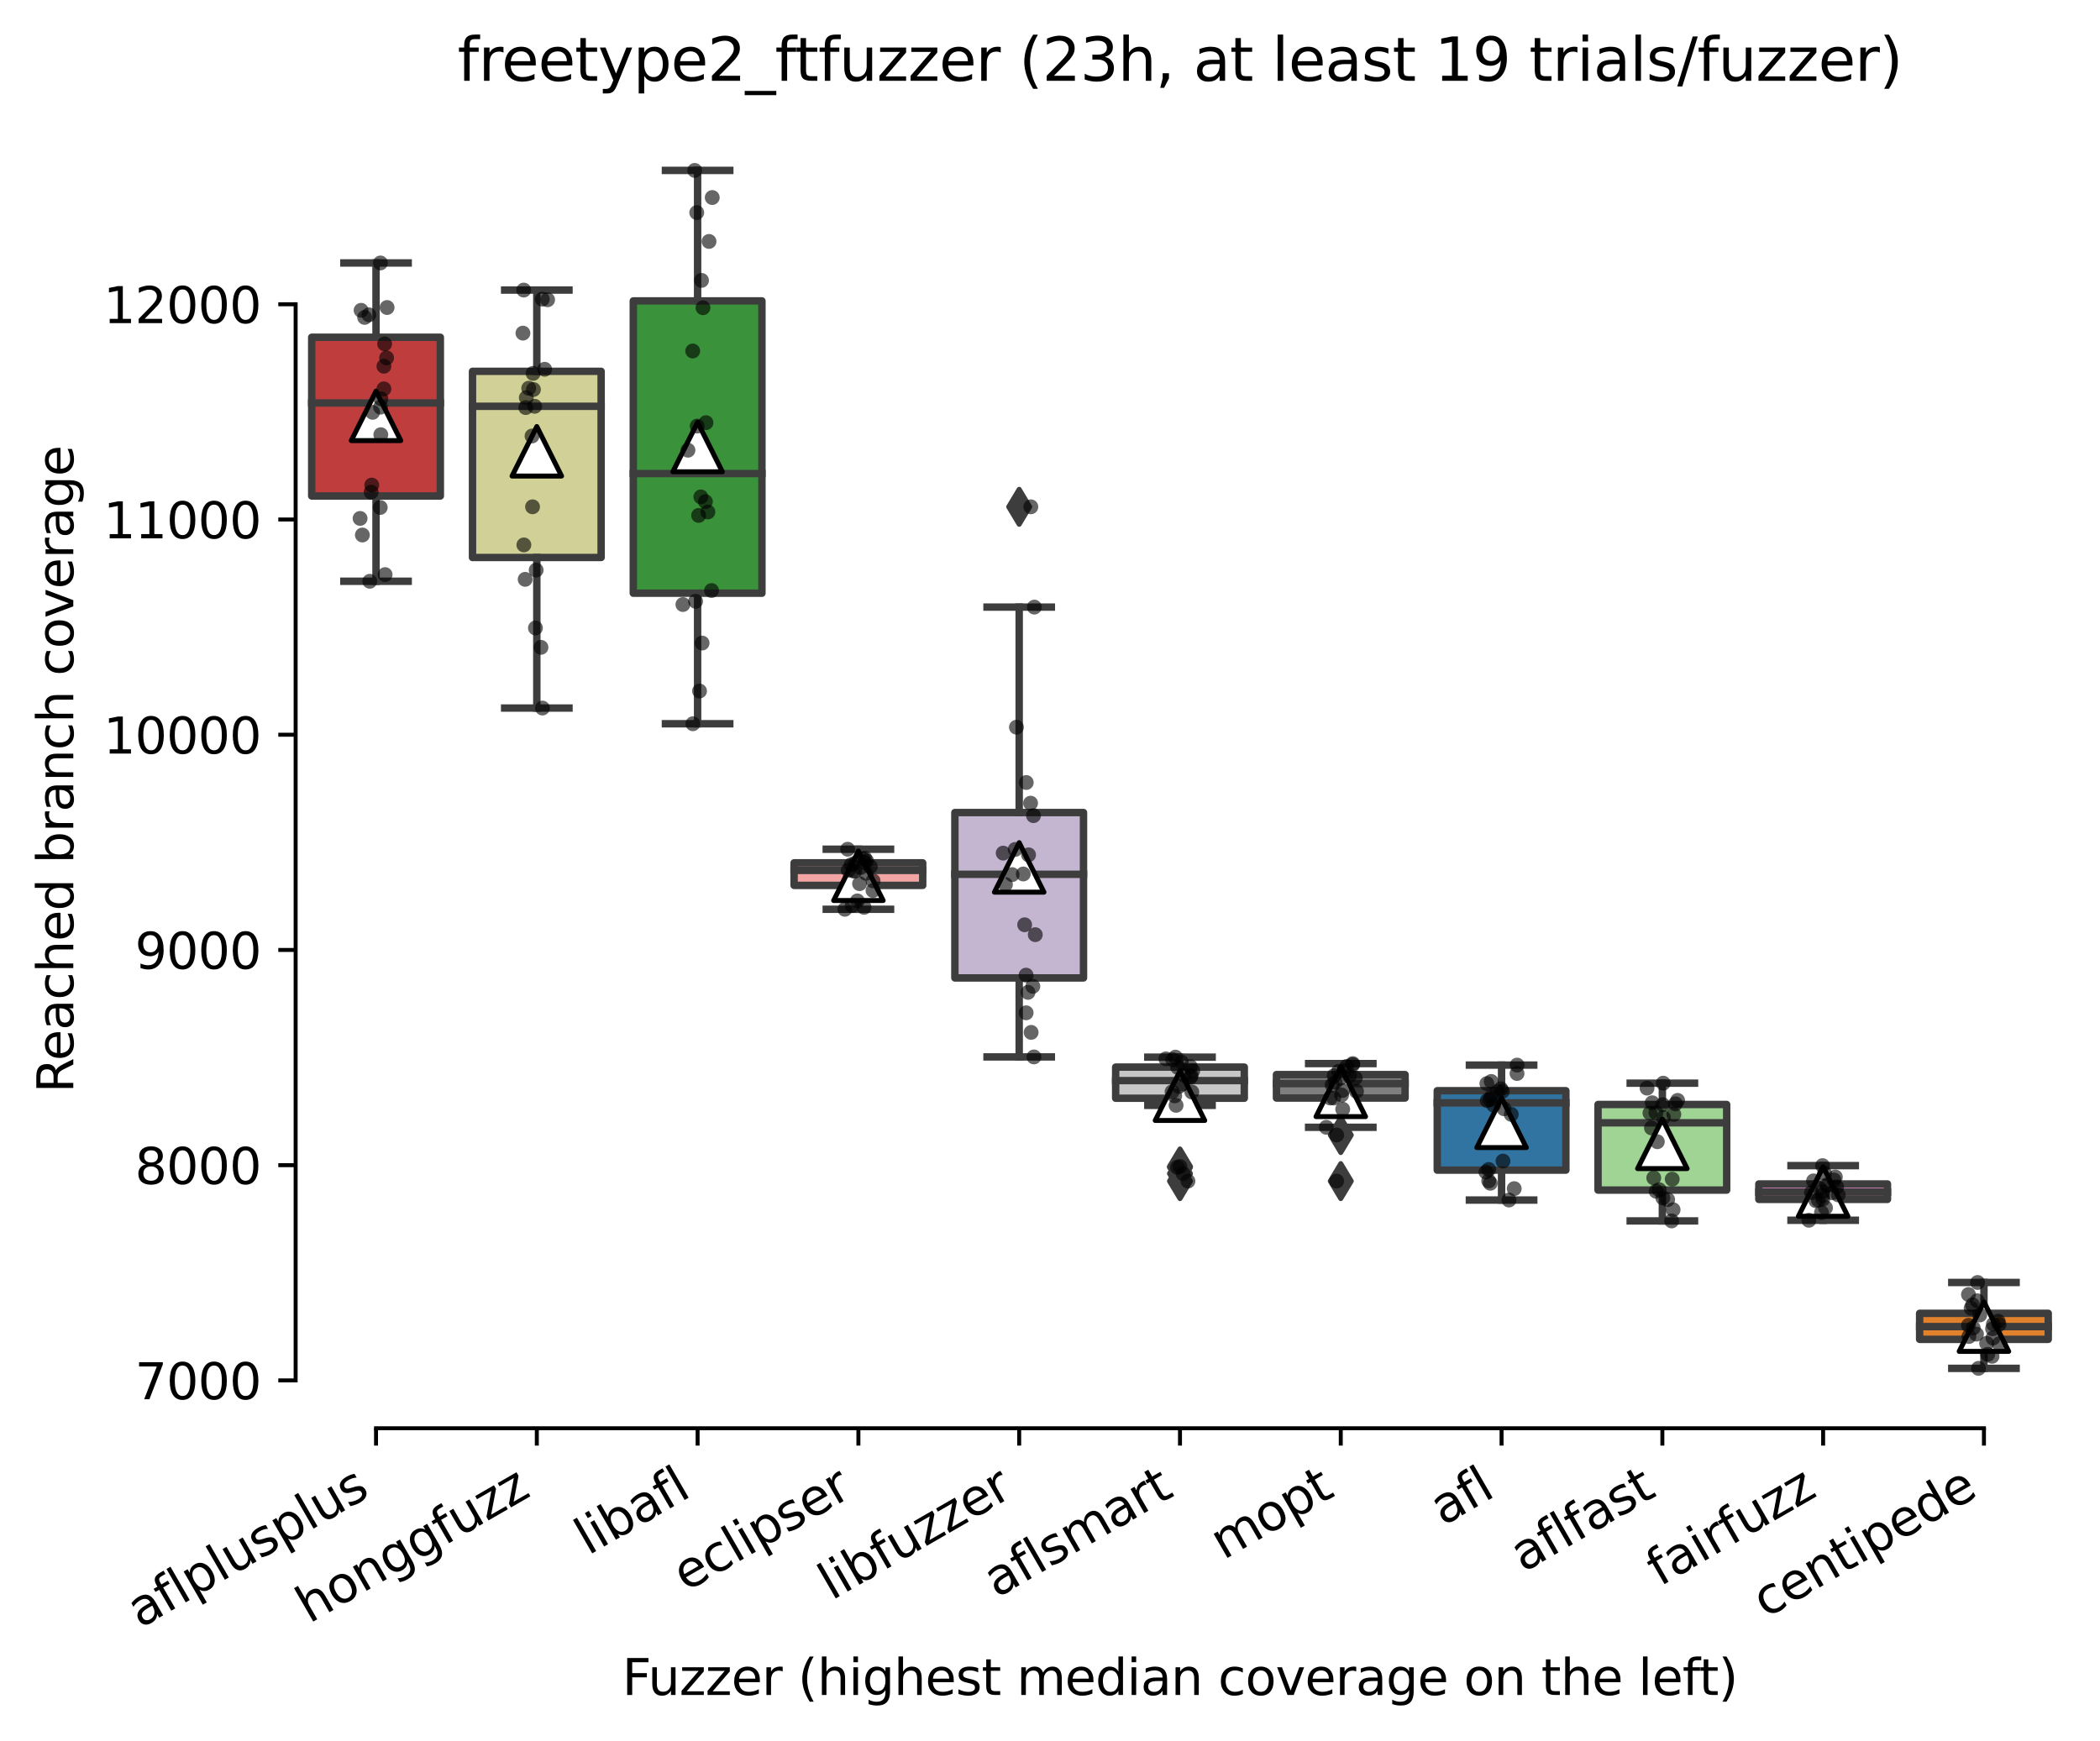 <?xml version="1.0" encoding="utf-8" standalone="no"?>
<!DOCTYPE svg PUBLIC "-//W3C//DTD SVG 1.1//EN"
  "http://www.w3.org/Graphics/SVG/1.1/DTD/svg11.dtd">
<svg xmlns:xlink="http://www.w3.org/1999/xlink" width="424.011pt" height="351.576pt" viewBox="0 0 424.011 351.576" xmlns="http://www.w3.org/2000/svg" version="1.1">
 <defs>
  <style type="text/css">*{stroke-linejoin: round; stroke-linecap: butt}</style>
 </defs>
 <g id="figure_1">
  <g id="patch_1">
   <path d="M 0 351.576 
L 424.011 351.576 
L 424.011 0 
L 0 0 
z
" style="fill: #ffffff"/>
  </g>
  <g id="axes_1">
   <g id="patch_2">
    <path d="M 59.691 288.43 
L 416.811 288.43 
L 416.811 22.318 
L 59.691 22.318 
z
" style="fill: #ffffff"/>
   </g>
   <g id="patch_3">
    <path d="M 62.937 100.164 
L 88.91 100.164 
L 88.91 68.11 
L 62.937 68.11 
L 62.937 100.164 
z
" clip-path="url(#p528efa604e)" style="fill: #c03d3e; stroke: #3d3d3d; stroke-width: 1.5; stroke-linejoin: miter"/>
   </g>
   <g id="patch_4">
    <path d="M 95.403 112.584 
L 121.375 112.584 
L 121.375 74.988 
L 95.403 74.988 
L 95.403 112.584 
z
" clip-path="url(#p528efa604e)" style="fill: #d1d197; stroke: #3d3d3d; stroke-width: 1.5; stroke-linejoin: miter"/>
   </g>
   <g id="patch_5">
    <path d="M 127.868 119.799 
L 153.84 119.799 
L 153.84 60.764 
L 127.868 60.764 
L 127.868 119.799 
z
" clip-path="url(#p528efa604e)" style="fill: #3a923a; stroke: #3d3d3d; stroke-width: 1.5; stroke-linejoin: miter"/>
   </g>
   <g id="patch_6">
    <path d="M 160.334 178.801 
L 186.306 178.801 
L 186.306 174.248 
L 160.334 174.248 
L 160.334 178.801 
z
" clip-path="url(#p528efa604e)" style="fill: #f2a5a3; stroke: #3d3d3d; stroke-width: 1.5; stroke-linejoin: miter"/>
   </g>
   <g id="patch_7">
    <path d="M 192.799 197.491 
L 218.771 197.491 
L 218.771 164.089 
L 192.799 164.089 
L 192.799 197.491 
z
" clip-path="url(#p528efa604e)" style="fill: #c4b5d0; stroke: #3d3d3d; stroke-width: 1.5; stroke-linejoin: miter"/>
   </g>
   <g id="patch_8">
    <path d="M 225.264 221.787 
L 251.237 221.787 
L 251.237 215.496 
L 225.264 215.496 
L 225.264 221.787 
z
" clip-path="url(#p528efa604e)" style="fill: #c7c7c7; stroke: #3d3d3d; stroke-width: 1.5; stroke-linejoin: miter"/>
   </g>
   <g id="patch_9">
    <path d="M 257.73 221.743 
L 283.702 221.743 
L 283.702 217.006 
L 257.73 217.006 
L 257.73 221.743 
z
" clip-path="url(#p528efa604e)" style="fill: #7f7f7f; stroke: #3d3d3d; stroke-width: 1.5; stroke-linejoin: miter"/>
   </g>
   <g id="patch_10">
    <path d="M 290.195 236.304 
L 316.168 236.304 
L 316.168 220.266 
L 290.195 220.266 
L 290.195 236.304 
z
" clip-path="url(#p528efa604e)" style="fill: #3274a1; stroke: #3d3d3d; stroke-width: 1.5; stroke-linejoin: miter"/>
   </g>
   <g id="patch_11">
    <path d="M 322.661 240.335 
L 348.633 240.335 
L 348.633 223.047 
L 322.661 223.047 
L 322.661 240.335 
z
" clip-path="url(#p528efa604e)" style="fill: #9fd495; stroke: #3d3d3d; stroke-width: 1.5; stroke-linejoin: miter"/>
   </g>
   <g id="patch_12">
    <path d="M 355.126 242.215 
L 381.099 242.215 
L 381.099 239.096 
L 355.126 239.096 
L 355.126 242.215 
z
" clip-path="url(#p528efa604e)" style="fill: #d684bd; stroke: #3d3d3d; stroke-width: 1.5; stroke-linejoin: miter"/>
   </g>
   <g id="patch_13">
    <path d="M 387.592 270.477 
L 413.564 270.477 
L 413.564 265.218 
L 387.592 265.218 
L 387.592 270.477 
z
" clip-path="url(#p528efa604e)" style="fill: #e1812c; stroke: #3d3d3d; stroke-width: 1.5; stroke-linejoin: miter"/>
   </g>
   <g id="matplotlib.axis_1">
    <g id="xtick_1">
     <g id="line2d_1">
      <defs>
       <path id="m7850197c04" d="M 0 0 
L 0 3.5 
" style="stroke: #000000; stroke-width: 0.8"/>
      </defs>
      <g>
       <use xlink:href="#m7850197c04" x="75.923" y="288.43" style="stroke: #000000; stroke-width: 0.8"/>
      </g>
     </g>
     <g id="text_1">
      <!-- aflplusplus -->
      <g transform="translate(28.314 328.897) rotate(-30) scale(0.1 -0.1)">
       <defs>
        <path id="DejaVuSans-61" d="M 2194 1759 
Q 1497 1759 1228 1600 
Q 959 1441 959 1056 
Q 959 750 1161 570 
Q 1363 391 1709 391 
Q 2188 391 2477 730 
Q 2766 1069 2766 1631 
L 2766 1759 
L 2194 1759 
z
M 3341 1997 
L 3341 0 
L 2766 0 
L 2766 531 
Q 2569 213 2275 61 
Q 1981 -91 1556 -91 
Q 1019 -91 701 211 
Q 384 513 384 1019 
Q 384 1609 779 1909 
Q 1175 2209 1959 2209 
L 2766 2209 
L 2766 2266 
Q 2766 2663 2505 2880 
Q 2244 3097 1772 3097 
Q 1472 3097 1187 3025 
Q 903 2953 641 2809 
L 641 3341 
Q 956 3463 1253 3523 
Q 1550 3584 1831 3584 
Q 2591 3584 2966 3190 
Q 3341 2797 3341 1997 
z
" transform="scale(0.016)"/>
        <path id="DejaVuSans-66" d="M 2375 4863 
L 2375 4384 
L 1825 4384 
Q 1516 4384 1395 4259 
Q 1275 4134 1275 3809 
L 1275 3500 
L 2222 3500 
L 2222 3053 
L 1275 3053 
L 1275 0 
L 697 0 
L 697 3053 
L 147 3053 
L 147 3500 
L 697 3500 
L 697 3744 
Q 697 4328 969 4595 
Q 1241 4863 1831 4863 
L 2375 4863 
z
" transform="scale(0.016)"/>
        <path id="DejaVuSans-6c" d="M 603 4863 
L 1178 4863 
L 1178 0 
L 603 0 
L 603 4863 
z
" transform="scale(0.016)"/>
        <path id="DejaVuSans-70" d="M 1159 525 
L 1159 -1331 
L 581 -1331 
L 581 3500 
L 1159 3500 
L 1159 2969 
Q 1341 3281 1617 3432 
Q 1894 3584 2278 3584 
Q 2916 3584 3314 3078 
Q 3713 2572 3713 1747 
Q 3713 922 3314 415 
Q 2916 -91 2278 -91 
Q 1894 -91 1617 61 
Q 1341 213 1159 525 
z
M 3116 1747 
Q 3116 2381 2855 2742 
Q 2594 3103 2138 3103 
Q 1681 3103 1420 2742 
Q 1159 2381 1159 1747 
Q 1159 1113 1420 752 
Q 1681 391 2138 391 
Q 2594 391 2855 752 
Q 3116 1113 3116 1747 
z
" transform="scale(0.016)"/>
        <path id="DejaVuSans-75" d="M 544 1381 
L 544 3500 
L 1119 3500 
L 1119 1403 
Q 1119 906 1312 657 
Q 1506 409 1894 409 
Q 2359 409 2629 706 
Q 2900 1003 2900 1516 
L 2900 3500 
L 3475 3500 
L 3475 0 
L 2900 0 
L 2900 538 
Q 2691 219 2414 64 
Q 2138 -91 1772 -91 
Q 1169 -91 856 284 
Q 544 659 544 1381 
z
M 1991 3584 
L 1991 3584 
z
" transform="scale(0.016)"/>
        <path id="DejaVuSans-73" d="M 2834 3397 
L 2834 2853 
Q 2591 2978 2328 3040 
Q 2066 3103 1784 3103 
Q 1356 3103 1142 2972 
Q 928 2841 928 2578 
Q 928 2378 1081 2264 
Q 1234 2150 1697 2047 
L 1894 2003 
Q 2506 1872 2764 1633 
Q 3022 1394 3022 966 
Q 3022 478 2636 193 
Q 2250 -91 1575 -91 
Q 1294 -91 989 -36 
Q 684 19 347 128 
L 347 722 
Q 666 556 975 473 
Q 1284 391 1588 391 
Q 1994 391 2212 530 
Q 2431 669 2431 922 
Q 2431 1156 2273 1281 
Q 2116 1406 1581 1522 
L 1381 1569 
Q 847 1681 609 1914 
Q 372 2147 372 2553 
Q 372 3047 722 3315 
Q 1072 3584 1716 3584 
Q 2034 3584 2315 3537 
Q 2597 3491 2834 3397 
z
" transform="scale(0.016)"/>
       </defs>
       <use xlink:href="#DejaVuSans-61"/>
       <use xlink:href="#DejaVuSans-66" x="61.279"/>
       <use xlink:href="#DejaVuSans-6c" x="96.484"/>
       <use xlink:href="#DejaVuSans-70" x="124.268"/>
       <use xlink:href="#DejaVuSans-6c" x="187.744"/>
       <use xlink:href="#DejaVuSans-75" x="215.527"/>
       <use xlink:href="#DejaVuSans-73" x="278.906"/>
       <use xlink:href="#DejaVuSans-70" x="331.006"/>
       <use xlink:href="#DejaVuSans-6c" x="394.482"/>
       <use xlink:href="#DejaVuSans-75" x="422.266"/>
       <use xlink:href="#DejaVuSans-73" x="485.645"/>
      </g>
     </g>
    </g>
    <g id="xtick_2">
     <g id="line2d_2">
      <g>
       <use xlink:href="#m7850197c04" x="108.389" y="288.43" style="stroke: #000000; stroke-width: 0.8"/>
      </g>
     </g>
     <g id="text_2">
      <!-- honggfuzz -->
      <g transform="translate(62.45 327.933) rotate(-30) scale(0.1 -0.1)">
       <defs>
        <path id="DejaVuSans-68" d="M 3513 2113 
L 3513 0 
L 2938 0 
L 2938 2094 
Q 2938 2591 2744 2837 
Q 2550 3084 2163 3084 
Q 1697 3084 1428 2787 
Q 1159 2491 1159 1978 
L 1159 0 
L 581 0 
L 581 4863 
L 1159 4863 
L 1159 2956 
Q 1366 3272 1645 3428 
Q 1925 3584 2291 3584 
Q 2894 3584 3203 3211 
Q 3513 2838 3513 2113 
z
" transform="scale(0.016)"/>
        <path id="DejaVuSans-6f" d="M 1959 3097 
Q 1497 3097 1228 2736 
Q 959 2375 959 1747 
Q 959 1119 1226 758 
Q 1494 397 1959 397 
Q 2419 397 2687 759 
Q 2956 1122 2956 1747 
Q 2956 2369 2687 2733 
Q 2419 3097 1959 3097 
z
M 1959 3584 
Q 2709 3584 3137 3096 
Q 3566 2609 3566 1747 
Q 3566 888 3137 398 
Q 2709 -91 1959 -91 
Q 1206 -91 779 398 
Q 353 888 353 1747 
Q 353 2609 779 3096 
Q 1206 3584 1959 3584 
z
" transform="scale(0.016)"/>
        <path id="DejaVuSans-6e" d="M 3513 2113 
L 3513 0 
L 2938 0 
L 2938 2094 
Q 2938 2591 2744 2837 
Q 2550 3084 2163 3084 
Q 1697 3084 1428 2787 
Q 1159 2491 1159 1978 
L 1159 0 
L 581 0 
L 581 3500 
L 1159 3500 
L 1159 2956 
Q 1366 3272 1645 3428 
Q 1925 3584 2291 3584 
Q 2894 3584 3203 3211 
Q 3513 2838 3513 2113 
z
" transform="scale(0.016)"/>
        <path id="DejaVuSans-67" d="M 2906 1791 
Q 2906 2416 2648 2759 
Q 2391 3103 1925 3103 
Q 1463 3103 1205 2759 
Q 947 2416 947 1791 
Q 947 1169 1205 825 
Q 1463 481 1925 481 
Q 2391 481 2648 825 
Q 2906 1169 2906 1791 
z
M 3481 434 
Q 3481 -459 3084 -895 
Q 2688 -1331 1869 -1331 
Q 1566 -1331 1297 -1286 
Q 1028 -1241 775 -1147 
L 775 -588 
Q 1028 -725 1275 -790 
Q 1522 -856 1778 -856 
Q 2344 -856 2625 -561 
Q 2906 -266 2906 331 
L 2906 616 
Q 2728 306 2450 153 
Q 2172 0 1784 0 
Q 1141 0 747 490 
Q 353 981 353 1791 
Q 353 2603 747 3093 
Q 1141 3584 1784 3584 
Q 2172 3584 2450 3431 
Q 2728 3278 2906 2969 
L 2906 3500 
L 3481 3500 
L 3481 434 
z
" transform="scale(0.016)"/>
        <path id="DejaVuSans-7a" d="M 353 3500 
L 3084 3500 
L 3084 2975 
L 922 459 
L 3084 459 
L 3084 0 
L 275 0 
L 275 525 
L 2438 3041 
L 353 3041 
L 353 3500 
z
" transform="scale(0.016)"/>
       </defs>
       <use xlink:href="#DejaVuSans-68"/>
       <use xlink:href="#DejaVuSans-6f" x="63.379"/>
       <use xlink:href="#DejaVuSans-6e" x="124.561"/>
       <use xlink:href="#DejaVuSans-67" x="187.939"/>
       <use xlink:href="#DejaVuSans-67" x="251.416"/>
       <use xlink:href="#DejaVuSans-66" x="314.893"/>
       <use xlink:href="#DejaVuSans-75" x="350.098"/>
       <use xlink:href="#DejaVuSans-7a" x="413.477"/>
       <use xlink:href="#DejaVuSans-7a" x="465.967"/>
      </g>
     </g>
    </g>
    <g id="xtick_3">
     <g id="line2d_3">
      <g>
       <use xlink:href="#m7850197c04" x="140.854" y="288.43" style="stroke: #000000; stroke-width: 0.8"/>
      </g>
     </g>
     <g id="text_3">
      <!-- libafl -->
      <g transform="translate(118.743 314.176) rotate(-30) scale(0.1 -0.1)">
       <defs>
        <path id="DejaVuSans-69" d="M 603 3500 
L 1178 3500 
L 1178 0 
L 603 0 
L 603 3500 
z
M 603 4863 
L 1178 4863 
L 1178 4134 
L 603 4134 
L 603 4863 
z
" transform="scale(0.016)"/>
        <path id="DejaVuSans-62" d="M 3116 1747 
Q 3116 2381 2855 2742 
Q 2594 3103 2138 3103 
Q 1681 3103 1420 2742 
Q 1159 2381 1159 1747 
Q 1159 1113 1420 752 
Q 1681 391 2138 391 
Q 2594 391 2855 752 
Q 3116 1113 3116 1747 
z
M 1159 2969 
Q 1341 3281 1617 3432 
Q 1894 3584 2278 3584 
Q 2916 3584 3314 3078 
Q 3713 2572 3713 1747 
Q 3713 922 3314 415 
Q 2916 -91 2278 -91 
Q 1894 -91 1617 61 
Q 1341 213 1159 525 
L 1159 0 
L 581 0 
L 581 4863 
L 1159 4863 
L 1159 2969 
z
" transform="scale(0.016)"/>
       </defs>
       <use xlink:href="#DejaVuSans-6c"/>
       <use xlink:href="#DejaVuSans-69" x="27.783"/>
       <use xlink:href="#DejaVuSans-62" x="55.566"/>
       <use xlink:href="#DejaVuSans-61" x="119.043"/>
       <use xlink:href="#DejaVuSans-66" x="180.322"/>
       <use xlink:href="#DejaVuSans-6c" x="215.527"/>
      </g>
     </g>
    </g>
    <g id="xtick_4">
     <g id="line2d_4">
      <g>
       <use xlink:href="#m7850197c04" x="173.32" y="288.43" style="stroke: #000000; stroke-width: 0.8"/>
      </g>
     </g>
     <g id="text_4">
      <!-- eclipser -->
      <g transform="translate(138.479 321.525) rotate(-30) scale(0.1 -0.1)">
       <defs>
        <path id="DejaVuSans-65" d="M 3597 1894 
L 3597 1613 
L 953 1613 
Q 991 1019 1311 708 
Q 1631 397 2203 397 
Q 2534 397 2845 478 
Q 3156 559 3463 722 
L 3463 178 
Q 3153 47 2828 -22 
Q 2503 -91 2169 -91 
Q 1331 -91 842 396 
Q 353 884 353 1716 
Q 353 2575 817 3079 
Q 1281 3584 2069 3584 
Q 2775 3584 3186 3129 
Q 3597 2675 3597 1894 
z
M 3022 2063 
Q 3016 2534 2758 2815 
Q 2500 3097 2075 3097 
Q 1594 3097 1305 2825 
Q 1016 2553 972 2059 
L 3022 2063 
z
" transform="scale(0.016)"/>
        <path id="DejaVuSans-63" d="M 3122 3366 
L 3122 2828 
Q 2878 2963 2633 3030 
Q 2388 3097 2138 3097 
Q 1578 3097 1268 2742 
Q 959 2388 959 1747 
Q 959 1106 1268 751 
Q 1578 397 2138 397 
Q 2388 397 2633 464 
Q 2878 531 3122 666 
L 3122 134 
Q 2881 22 2623 -34 
Q 2366 -91 2075 -91 
Q 1284 -91 818 406 
Q 353 903 353 1747 
Q 353 2603 823 3093 
Q 1294 3584 2113 3584 
Q 2378 3584 2631 3529 
Q 2884 3475 3122 3366 
z
" transform="scale(0.016)"/>
        <path id="DejaVuSans-72" d="M 2631 2963 
Q 2534 3019 2420 3045 
Q 2306 3072 2169 3072 
Q 1681 3072 1420 2755 
Q 1159 2438 1159 1844 
L 1159 0 
L 581 0 
L 581 3500 
L 1159 3500 
L 1159 2956 
Q 1341 3275 1631 3429 
Q 1922 3584 2338 3584 
Q 2397 3584 2469 3576 
Q 2541 3569 2628 3553 
L 2631 2963 
z
" transform="scale(0.016)"/>
       </defs>
       <use xlink:href="#DejaVuSans-65"/>
       <use xlink:href="#DejaVuSans-63" x="61.523"/>
       <use xlink:href="#DejaVuSans-6c" x="116.504"/>
       <use xlink:href="#DejaVuSans-69" x="144.287"/>
       <use xlink:href="#DejaVuSans-70" x="172.07"/>
       <use xlink:href="#DejaVuSans-73" x="235.547"/>
       <use xlink:href="#DejaVuSans-65" x="287.646"/>
       <use xlink:href="#DejaVuSans-72" x="349.17"/>
      </g>
     </g>
    </g>
    <g id="xtick_5">
     <g id="line2d_5">
      <g>
       <use xlink:href="#m7850197c04" x="205.785" y="288.43" style="stroke: #000000; stroke-width: 0.8"/>
      </g>
     </g>
     <g id="text_5">
      <!-- libfuzzer -->
      <g transform="translate(167.919 323.272) rotate(-30) scale(0.1 -0.1)">
       <use xlink:href="#DejaVuSans-6c"/>
       <use xlink:href="#DejaVuSans-69" x="27.783"/>
       <use xlink:href="#DejaVuSans-62" x="55.566"/>
       <use xlink:href="#DejaVuSans-66" x="119.043"/>
       <use xlink:href="#DejaVuSans-75" x="154.248"/>
       <use xlink:href="#DejaVuSans-7a" x="217.627"/>
       <use xlink:href="#DejaVuSans-7a" x="270.117"/>
       <use xlink:href="#DejaVuSans-65" x="322.607"/>
       <use xlink:href="#DejaVuSans-72" x="384.131"/>
      </g>
     </g>
    </g>
    <g id="xtick_6">
     <g id="line2d_6">
      <g>
       <use xlink:href="#m7850197c04" x="238.251" y="288.43" style="stroke: #000000; stroke-width: 0.8"/>
      </g>
     </g>
     <g id="text_6">
      <!-- aflsmart -->
      <g transform="translate(201.24 322.779) rotate(-30) scale(0.1 -0.1)">
       <defs>
        <path id="DejaVuSans-6d" d="M 3328 2828 
Q 3544 3216 3844 3400 
Q 4144 3584 4550 3584 
Q 5097 3584 5394 3201 
Q 5691 2819 5691 2113 
L 5691 0 
L 5113 0 
L 5113 2094 
Q 5113 2597 4934 2840 
Q 4756 3084 4391 3084 
Q 3944 3084 3684 2787 
Q 3425 2491 3425 1978 
L 3425 0 
L 2847 0 
L 2847 2094 
Q 2847 2600 2669 2842 
Q 2491 3084 2119 3084 
Q 1678 3084 1418 2786 
Q 1159 2488 1159 1978 
L 1159 0 
L 581 0 
L 581 3500 
L 1159 3500 
L 1159 2956 
Q 1356 3278 1631 3431 
Q 1906 3584 2284 3584 
Q 2666 3584 2933 3390 
Q 3200 3197 3328 2828 
z
" transform="scale(0.016)"/>
        <path id="DejaVuSans-74" d="M 1172 4494 
L 1172 3500 
L 2356 3500 
L 2356 3053 
L 1172 3053 
L 1172 1153 
Q 1172 725 1289 603 
Q 1406 481 1766 481 
L 2356 481 
L 2356 0 
L 1766 0 
Q 1100 0 847 248 
Q 594 497 594 1153 
L 594 3053 
L 172 3053 
L 172 3500 
L 594 3500 
L 594 4494 
L 1172 4494 
z
" transform="scale(0.016)"/>
       </defs>
       <use xlink:href="#DejaVuSans-61"/>
       <use xlink:href="#DejaVuSans-66" x="61.279"/>
       <use xlink:href="#DejaVuSans-6c" x="96.484"/>
       <use xlink:href="#DejaVuSans-73" x="124.268"/>
       <use xlink:href="#DejaVuSans-6d" x="176.367"/>
       <use xlink:href="#DejaVuSans-61" x="273.779"/>
       <use xlink:href="#DejaVuSans-72" x="335.059"/>
       <use xlink:href="#DejaVuSans-74" x="376.172"/>
      </g>
     </g>
    </g>
    <g id="xtick_7">
     <g id="line2d_7">
      <g>
       <use xlink:href="#m7850197c04" x="270.716" y="288.43" style="stroke: #000000; stroke-width: 0.8"/>
      </g>
     </g>
     <g id="text_7">
      <!-- mopt -->
      <g transform="translate(247.049 315.075) rotate(-30) scale(0.1 -0.1)">
       <use xlink:href="#DejaVuSans-6d"/>
       <use xlink:href="#DejaVuSans-6f" x="97.412"/>
       <use xlink:href="#DejaVuSans-70" x="158.594"/>
       <use xlink:href="#DejaVuSans-74" x="222.07"/>
      </g>
     </g>
    </g>
    <g id="xtick_8">
     <g id="line2d_8">
      <g>
       <use xlink:href="#m7850197c04" x="303.182" y="288.43" style="stroke: #000000; stroke-width: 0.8"/>
      </g>
     </g>
     <g id="text_8">
      <!-- afl -->
      <g transform="translate(291.38 308.224) rotate(-30) scale(0.1 -0.1)">
       <use xlink:href="#DejaVuSans-61"/>
       <use xlink:href="#DejaVuSans-66" x="61.279"/>
       <use xlink:href="#DejaVuSans-6c" x="96.484"/>
      </g>
     </g>
    </g>
    <g id="xtick_9">
     <g id="line2d_9">
      <g>
       <use xlink:href="#m7850197c04" x="335.647" y="288.43" style="stroke: #000000; stroke-width: 0.8"/>
      </g>
     </g>
     <g id="text_9">
      <!-- aflfast -->
      <g transform="translate(307.583 317.613) rotate(-30) scale(0.1 -0.1)">
       <use xlink:href="#DejaVuSans-61"/>
       <use xlink:href="#DejaVuSans-66" x="61.279"/>
       <use xlink:href="#DejaVuSans-6c" x="96.484"/>
       <use xlink:href="#DejaVuSans-66" x="124.268"/>
       <use xlink:href="#DejaVuSans-61" x="159.473"/>
       <use xlink:href="#DejaVuSans-73" x="220.752"/>
       <use xlink:href="#DejaVuSans-74" x="272.852"/>
      </g>
     </g>
    </g>
    <g id="xtick_10">
     <g id="line2d_10">
      <g>
       <use xlink:href="#m7850197c04" x="368.112" y="288.43" style="stroke: #000000; stroke-width: 0.8"/>
      </g>
     </g>
     <g id="text_10">
      <!-- fairfuzz -->
      <g transform="translate(335.123 320.457) rotate(-30) scale(0.1 -0.1)">
       <use xlink:href="#DejaVuSans-66"/>
       <use xlink:href="#DejaVuSans-61" x="35.205"/>
       <use xlink:href="#DejaVuSans-69" x="96.484"/>
       <use xlink:href="#DejaVuSans-72" x="124.268"/>
       <use xlink:href="#DejaVuSans-66" x="165.381"/>
       <use xlink:href="#DejaVuSans-75" x="200.586"/>
       <use xlink:href="#DejaVuSans-7a" x="263.965"/>
       <use xlink:href="#DejaVuSans-7a" x="316.455"/>
      </g>
     </g>
    </g>
    <g id="xtick_11">
     <g id="line2d_11">
      <g>
       <use xlink:href="#m7850197c04" x="400.578" y="288.43" style="stroke: #000000; stroke-width: 0.8"/>
      </g>
     </g>
     <g id="text_11">
      <!-- centipede -->
      <g transform="translate(356.505 326.856) rotate(-30) scale(0.1 -0.1)">
       <defs>
        <path id="DejaVuSans-64" d="M 2906 2969 
L 2906 4863 
L 3481 4863 
L 3481 0 
L 2906 0 
L 2906 525 
Q 2725 213 2448 61 
Q 2172 -91 1784 -91 
Q 1150 -91 751 415 
Q 353 922 353 1747 
Q 353 2572 751 3078 
Q 1150 3584 1784 3584 
Q 2172 3584 2448 3432 
Q 2725 3281 2906 2969 
z
M 947 1747 
Q 947 1113 1208 752 
Q 1469 391 1925 391 
Q 2381 391 2643 752 
Q 2906 1113 2906 1747 
Q 2906 2381 2643 2742 
Q 2381 3103 1925 3103 
Q 1469 3103 1208 2742 
Q 947 2381 947 1747 
z
" transform="scale(0.016)"/>
       </defs>
       <use xlink:href="#DejaVuSans-63"/>
       <use xlink:href="#DejaVuSans-65" x="54.98"/>
       <use xlink:href="#DejaVuSans-6e" x="116.504"/>
       <use xlink:href="#DejaVuSans-74" x="179.883"/>
       <use xlink:href="#DejaVuSans-69" x="219.092"/>
       <use xlink:href="#DejaVuSans-70" x="246.875"/>
       <use xlink:href="#DejaVuSans-65" x="310.352"/>
       <use xlink:href="#DejaVuSans-64" x="371.875"/>
       <use xlink:href="#DejaVuSans-65" x="435.352"/>
      </g>
     </g>
    </g>
    <g id="text_12">
     <!-- Fuzzer (highest median coverage on the left) -->
     <g transform="translate(125.633 342.297) scale(0.1 -0.1)">
      <defs>
       <path id="DejaVuSans-46" d="M 628 4666 
L 3309 4666 
L 3309 4134 
L 1259 4134 
L 1259 2759 
L 3109 2759 
L 3109 2228 
L 1259 2228 
L 1259 0 
L 628 0 
L 628 4666 
z
" transform="scale(0.016)"/>
       <path id="DejaVuSans-20" transform="scale(0.016)"/>
       <path id="DejaVuSans-28" d="M 1984 4856 
Q 1566 4138 1362 3434 
Q 1159 2731 1159 2009 
Q 1159 1288 1364 580 
Q 1569 -128 1984 -844 
L 1484 -844 
Q 1016 -109 783 600 
Q 550 1309 550 2009 
Q 550 2706 781 3412 
Q 1013 4119 1484 4856 
L 1984 4856 
z
" transform="scale(0.016)"/>
       <path id="DejaVuSans-76" d="M 191 3500 
L 800 3500 
L 1894 563 
L 2988 3500 
L 3597 3500 
L 2284 0 
L 1503 0 
L 191 3500 
z
" transform="scale(0.016)"/>
       <path id="DejaVuSans-29" d="M 513 4856 
L 1013 4856 
Q 1481 4119 1714 3412 
Q 1947 2706 1947 2009 
Q 1947 1309 1714 600 
Q 1481 -109 1013 -844 
L 513 -844 
Q 928 -128 1133 580 
Q 1338 1288 1338 2009 
Q 1338 2731 1133 3434 
Q 928 4138 513 4856 
z
" transform="scale(0.016)"/>
      </defs>
      <use xlink:href="#DejaVuSans-46"/>
      <use xlink:href="#DejaVuSans-75" x="52.02"/>
      <use xlink:href="#DejaVuSans-7a" x="115.398"/>
      <use xlink:href="#DejaVuSans-7a" x="167.889"/>
      <use xlink:href="#DejaVuSans-65" x="220.379"/>
      <use xlink:href="#DejaVuSans-72" x="281.902"/>
      <use xlink:href="#DejaVuSans-20" x="323.016"/>
      <use xlink:href="#DejaVuSans-28" x="354.803"/>
      <use xlink:href="#DejaVuSans-68" x="393.816"/>
      <use xlink:href="#DejaVuSans-69" x="457.195"/>
      <use xlink:href="#DejaVuSans-67" x="484.979"/>
      <use xlink:href="#DejaVuSans-68" x="548.455"/>
      <use xlink:href="#DejaVuSans-65" x="611.834"/>
      <use xlink:href="#DejaVuSans-73" x="673.357"/>
      <use xlink:href="#DejaVuSans-74" x="725.457"/>
      <use xlink:href="#DejaVuSans-20" x="764.666"/>
      <use xlink:href="#DejaVuSans-6d" x="796.453"/>
      <use xlink:href="#DejaVuSans-65" x="893.865"/>
      <use xlink:href="#DejaVuSans-64" x="955.389"/>
      <use xlink:href="#DejaVuSans-69" x="1018.865"/>
      <use xlink:href="#DejaVuSans-61" x="1046.648"/>
      <use xlink:href="#DejaVuSans-6e" x="1107.928"/>
      <use xlink:href="#DejaVuSans-20" x="1171.307"/>
      <use xlink:href="#DejaVuSans-63" x="1203.094"/>
      <use xlink:href="#DejaVuSans-6f" x="1258.074"/>
      <use xlink:href="#DejaVuSans-76" x="1319.256"/>
      <use xlink:href="#DejaVuSans-65" x="1378.436"/>
      <use xlink:href="#DejaVuSans-72" x="1439.959"/>
      <use xlink:href="#DejaVuSans-61" x="1481.072"/>
      <use xlink:href="#DejaVuSans-67" x="1542.352"/>
      <use xlink:href="#DejaVuSans-65" x="1605.828"/>
      <use xlink:href="#DejaVuSans-20" x="1667.352"/>
      <use xlink:href="#DejaVuSans-6f" x="1699.139"/>
      <use xlink:href="#DejaVuSans-6e" x="1760.32"/>
      <use xlink:href="#DejaVuSans-20" x="1823.699"/>
      <use xlink:href="#DejaVuSans-74" x="1855.486"/>
      <use xlink:href="#DejaVuSans-68" x="1894.695"/>
      <use xlink:href="#DejaVuSans-65" x="1958.074"/>
      <use xlink:href="#DejaVuSans-20" x="2019.598"/>
      <use xlink:href="#DejaVuSans-6c" x="2051.385"/>
      <use xlink:href="#DejaVuSans-65" x="2079.168"/>
      <use xlink:href="#DejaVuSans-66" x="2140.691"/>
      <use xlink:href="#DejaVuSans-74" x="2174.146"/>
      <use xlink:href="#DejaVuSans-29" x="2213.355"/>
     </g>
    </g>
   </g>
   <g id="matplotlib.axis_2">
    <g id="ytick_1">
     <g id="line2d_12">
      <defs>
       <path id="mf83535e204" d="M 0 0 
L -3.5 0 
" style="stroke: #000000; stroke-width: 0.8"/>
      </defs>
      <g>
       <use xlink:href="#mf83535e204" x="59.691" y="278.768" style="stroke: #000000; stroke-width: 0.8"/>
      </g>
     </g>
     <g id="text_13">
      <!-- 7000 -->
      <g transform="translate(27.241 282.567) scale(0.1 -0.1)">
       <defs>
        <path id="DejaVuSans-37" d="M 525 4666 
L 3525 4666 
L 3525 4397 
L 1831 0 
L 1172 0 
L 2766 4134 
L 525 4134 
L 525 4666 
z
" transform="scale(0.016)"/>
        <path id="DejaVuSans-30" d="M 2034 4250 
Q 1547 4250 1301 3770 
Q 1056 3291 1056 2328 
Q 1056 1369 1301 889 
Q 1547 409 2034 409 
Q 2525 409 2770 889 
Q 3016 1369 3016 2328 
Q 3016 3291 2770 3770 
Q 2525 4250 2034 4250 
z
M 2034 4750 
Q 2819 4750 3233 4129 
Q 3647 3509 3647 2328 
Q 3647 1150 3233 529 
Q 2819 -91 2034 -91 
Q 1250 -91 836 529 
Q 422 1150 422 2328 
Q 422 3509 836 4129 
Q 1250 4750 2034 4750 
z
" transform="scale(0.016)"/>
       </defs>
       <use xlink:href="#DejaVuSans-37"/>
       <use xlink:href="#DejaVuSans-30" x="63.623"/>
       <use xlink:href="#DejaVuSans-30" x="127.246"/>
       <use xlink:href="#DejaVuSans-30" x="190.869"/>
      </g>
     </g>
    </g>
    <g id="ytick_2">
     <g id="line2d_13">
      <g>
       <use xlink:href="#mf83535e204" x="59.691" y="235.304" style="stroke: #000000; stroke-width: 0.8"/>
      </g>
     </g>
     <g id="text_14">
      <!-- 8000 -->
      <g transform="translate(27.241 239.103) scale(0.1 -0.1)">
       <defs>
        <path id="DejaVuSans-38" d="M 2034 2216 
Q 1584 2216 1326 1975 
Q 1069 1734 1069 1313 
Q 1069 891 1326 650 
Q 1584 409 2034 409 
Q 2484 409 2743 651 
Q 3003 894 3003 1313 
Q 3003 1734 2745 1975 
Q 2488 2216 2034 2216 
z
M 1403 2484 
Q 997 2584 770 2862 
Q 544 3141 544 3541 
Q 544 4100 942 4425 
Q 1341 4750 2034 4750 
Q 2731 4750 3128 4425 
Q 3525 4100 3525 3541 
Q 3525 3141 3298 2862 
Q 3072 2584 2669 2484 
Q 3125 2378 3379 2068 
Q 3634 1759 3634 1313 
Q 3634 634 3220 271 
Q 2806 -91 2034 -91 
Q 1263 -91 848 271 
Q 434 634 434 1313 
Q 434 1759 690 2068 
Q 947 2378 1403 2484 
z
M 1172 3481 
Q 1172 3119 1398 2916 
Q 1625 2713 2034 2713 
Q 2441 2713 2670 2916 
Q 2900 3119 2900 3481 
Q 2900 3844 2670 4047 
Q 2441 4250 2034 4250 
Q 1625 4250 1398 4047 
Q 1172 3844 1172 3481 
z
" transform="scale(0.016)"/>
       </defs>
       <use xlink:href="#DejaVuSans-38"/>
       <use xlink:href="#DejaVuSans-30" x="63.623"/>
       <use xlink:href="#DejaVuSans-30" x="127.246"/>
       <use xlink:href="#DejaVuSans-30" x="190.869"/>
      </g>
     </g>
    </g>
    <g id="ytick_3">
     <g id="line2d_14">
      <g>
       <use xlink:href="#mf83535e204" x="59.691" y="191.84" style="stroke: #000000; stroke-width: 0.8"/>
      </g>
     </g>
     <g id="text_15">
      <!-- 9000 -->
      <g transform="translate(27.241 195.64) scale(0.1 -0.1)">
       <defs>
        <path id="DejaVuSans-39" d="M 703 97 
L 703 672 
Q 941 559 1184 500 
Q 1428 441 1663 441 
Q 2288 441 2617 861 
Q 2947 1281 2994 2138 
Q 2813 1869 2534 1725 
Q 2256 1581 1919 1581 
Q 1219 1581 811 2004 
Q 403 2428 403 3163 
Q 403 3881 828 4315 
Q 1253 4750 1959 4750 
Q 2769 4750 3195 4129 
Q 3622 3509 3622 2328 
Q 3622 1225 3098 567 
Q 2575 -91 1691 -91 
Q 1453 -91 1209 -44 
Q 966 3 703 97 
z
M 1959 2075 
Q 2384 2075 2632 2365 
Q 2881 2656 2881 3163 
Q 2881 3666 2632 3958 
Q 2384 4250 1959 4250 
Q 1534 4250 1286 3958 
Q 1038 3666 1038 3163 
Q 1038 2656 1286 2365 
Q 1534 2075 1959 2075 
z
" transform="scale(0.016)"/>
       </defs>
       <use xlink:href="#DejaVuSans-39"/>
       <use xlink:href="#DejaVuSans-30" x="63.623"/>
       <use xlink:href="#DejaVuSans-30" x="127.246"/>
       <use xlink:href="#DejaVuSans-30" x="190.869"/>
      </g>
     </g>
    </g>
    <g id="ytick_4">
     <g id="line2d_15">
      <g>
       <use xlink:href="#mf83535e204" x="59.691" y="148.376" style="stroke: #000000; stroke-width: 0.8"/>
      </g>
     </g>
     <g id="text_16">
      <!-- 10000 -->
      <g transform="translate(20.878 152.176) scale(0.1 -0.1)">
       <defs>
        <path id="DejaVuSans-31" d="M 794 531 
L 1825 531 
L 1825 4091 
L 703 3866 
L 703 4441 
L 1819 4666 
L 2450 4666 
L 2450 531 
L 3481 531 
L 3481 0 
L 794 0 
L 794 531 
z
" transform="scale(0.016)"/>
       </defs>
       <use xlink:href="#DejaVuSans-31"/>
       <use xlink:href="#DejaVuSans-30" x="63.623"/>
       <use xlink:href="#DejaVuSans-30" x="127.246"/>
       <use xlink:href="#DejaVuSans-30" x="190.869"/>
       <use xlink:href="#DejaVuSans-30" x="254.492"/>
      </g>
     </g>
    </g>
    <g id="ytick_5">
     <g id="line2d_16">
      <g>
       <use xlink:href="#mf83535e204" x="59.691" y="104.913" style="stroke: #000000; stroke-width: 0.8"/>
      </g>
     </g>
     <g id="text_17">
      <!-- 11000 -->
      <g transform="translate(20.878 108.712) scale(0.1 -0.1)">
       <use xlink:href="#DejaVuSans-31"/>
       <use xlink:href="#DejaVuSans-31" x="63.623"/>
       <use xlink:href="#DejaVuSans-30" x="127.246"/>
       <use xlink:href="#DejaVuSans-30" x="190.869"/>
       <use xlink:href="#DejaVuSans-30" x="254.492"/>
      </g>
     </g>
    </g>
    <g id="ytick_6">
     <g id="line2d_17">
      <g>
       <use xlink:href="#mf83535e204" x="59.691" y="61.449" style="stroke: #000000; stroke-width: 0.8"/>
      </g>
     </g>
     <g id="text_18">
      <!-- 12000 -->
      <g transform="translate(20.878 65.248) scale(0.1 -0.1)">
       <defs>
        <path id="DejaVuSans-32" d="M 1228 531 
L 3431 531 
L 3431 0 
L 469 0 
L 469 531 
Q 828 903 1448 1529 
Q 2069 2156 2228 2338 
Q 2531 2678 2651 2914 
Q 2772 3150 2772 3378 
Q 2772 3750 2511 3984 
Q 2250 4219 1831 4219 
Q 1534 4219 1204 4116 
Q 875 4013 500 3803 
L 500 4441 
Q 881 4594 1212 4672 
Q 1544 4750 1819 4750 
Q 2544 4750 2975 4387 
Q 3406 4025 3406 3419 
Q 3406 3131 3298 2873 
Q 3191 2616 2906 2266 
Q 2828 2175 2409 1742 
Q 1991 1309 1228 531 
z
" transform="scale(0.016)"/>
       </defs>
       <use xlink:href="#DejaVuSans-31"/>
       <use xlink:href="#DejaVuSans-32" x="63.623"/>
       <use xlink:href="#DejaVuSans-30" x="127.246"/>
       <use xlink:href="#DejaVuSans-30" x="190.869"/>
       <use xlink:href="#DejaVuSans-30" x="254.492"/>
      </g>
     </g>
    </g>
    <g id="text_19">
     <!-- Reached branch coverage -->
     <g transform="translate(14.798 220.706) rotate(-90) scale(0.1 -0.1)">
      <defs>
       <path id="DejaVuSans-52" d="M 2841 2188 
Q 3044 2119 3236 1894 
Q 3428 1669 3622 1275 
L 4263 0 
L 3584 0 
L 2988 1197 
Q 2756 1666 2539 1819 
Q 2322 1972 1947 1972 
L 1259 1972 
L 1259 0 
L 628 0 
L 628 4666 
L 2053 4666 
Q 2853 4666 3247 4331 
Q 3641 3997 3641 3322 
Q 3641 2881 3436 2590 
Q 3231 2300 2841 2188 
z
M 1259 4147 
L 1259 2491 
L 2053 2491 
Q 2509 2491 2742 2702 
Q 2975 2913 2975 3322 
Q 2975 3731 2742 3939 
Q 2509 4147 2053 4147 
L 1259 4147 
z
" transform="scale(0.016)"/>
      </defs>
      <use xlink:href="#DejaVuSans-52"/>
      <use xlink:href="#DejaVuSans-65" x="64.982"/>
      <use xlink:href="#DejaVuSans-61" x="126.506"/>
      <use xlink:href="#DejaVuSans-63" x="187.785"/>
      <use xlink:href="#DejaVuSans-68" x="242.766"/>
      <use xlink:href="#DejaVuSans-65" x="306.145"/>
      <use xlink:href="#DejaVuSans-64" x="367.668"/>
      <use xlink:href="#DejaVuSans-20" x="431.145"/>
      <use xlink:href="#DejaVuSans-62" x="462.932"/>
      <use xlink:href="#DejaVuSans-72" x="526.408"/>
      <use xlink:href="#DejaVuSans-61" x="567.521"/>
      <use xlink:href="#DejaVuSans-6e" x="628.801"/>
      <use xlink:href="#DejaVuSans-63" x="692.18"/>
      <use xlink:href="#DejaVuSans-68" x="747.16"/>
      <use xlink:href="#DejaVuSans-20" x="810.539"/>
      <use xlink:href="#DejaVuSans-63" x="842.326"/>
      <use xlink:href="#DejaVuSans-6f" x="897.307"/>
      <use xlink:href="#DejaVuSans-76" x="958.488"/>
      <use xlink:href="#DejaVuSans-65" x="1017.668"/>
      <use xlink:href="#DejaVuSans-72" x="1079.191"/>
      <use xlink:href="#DejaVuSans-61" x="1120.305"/>
      <use xlink:href="#DejaVuSans-67" x="1181.584"/>
      <use xlink:href="#DejaVuSans-65" x="1245.061"/>
     </g>
    </g>
   </g>
   <g id="line2d_18">
    <path d="M 75.923 100.164 
L 75.923 117.387 
" clip-path="url(#p528efa604e)" style="fill: none; stroke: #3d3d3d; stroke-width: 1.5; stroke-linecap: square"/>
   </g>
   <g id="line2d_19">
    <path d="M 75.923 68.11 
L 75.923 53.104 
" clip-path="url(#p528efa604e)" style="fill: none; stroke: #3d3d3d; stroke-width: 1.5; stroke-linecap: square"/>
   </g>
   <g id="line2d_20">
    <path d="M 69.43 117.387 
L 82.416 117.387 
" clip-path="url(#p528efa604e)" style="fill: none; stroke: #3d3d3d; stroke-width: 1.5; stroke-linecap: square"/>
   </g>
   <g id="line2d_21">
    <path d="M 69.43 53.104 
L 82.416 53.104 
" clip-path="url(#p528efa604e)" style="fill: none; stroke: #3d3d3d; stroke-width: 1.5; stroke-linecap: square"/>
   </g>
   <g id="line2d_22"/>
   <g id="line2d_23">
    <path d="M 108.389 112.584 
L 108.389 142.987 
" clip-path="url(#p528efa604e)" style="fill: none; stroke: #3d3d3d; stroke-width: 1.5; stroke-linecap: square"/>
   </g>
   <g id="line2d_24">
    <path d="M 108.389 74.988 
L 108.389 58.58 
" clip-path="url(#p528efa604e)" style="fill: none; stroke: #3d3d3d; stroke-width: 1.5; stroke-linecap: square"/>
   </g>
   <g id="line2d_25">
    <path d="M 101.896 142.987 
L 114.882 142.987 
" clip-path="url(#p528efa604e)" style="fill: none; stroke: #3d3d3d; stroke-width: 1.5; stroke-linecap: square"/>
   </g>
   <g id="line2d_26">
    <path d="M 101.896 58.58 
L 114.882 58.58 
" clip-path="url(#p528efa604e)" style="fill: none; stroke: #3d3d3d; stroke-width: 1.5; stroke-linecap: square"/>
   </g>
   <g id="line2d_27"/>
   <g id="line2d_28">
    <path d="M 140.854 119.799 
L 140.854 146.16 
" clip-path="url(#p528efa604e)" style="fill: none; stroke: #3d3d3d; stroke-width: 1.5; stroke-linecap: square"/>
   </g>
   <g id="line2d_29">
    <path d="M 140.854 60.764 
L 140.854 34.414 
" clip-path="url(#p528efa604e)" style="fill: none; stroke: #3d3d3d; stroke-width: 1.5; stroke-linecap: square"/>
   </g>
   <g id="line2d_30">
    <path d="M 134.361 146.16 
L 147.347 146.16 
" clip-path="url(#p528efa604e)" style="fill: none; stroke: #3d3d3d; stroke-width: 1.5; stroke-linecap: square"/>
   </g>
   <g id="line2d_31">
    <path d="M 134.361 34.414 
L 147.347 34.414 
" clip-path="url(#p528efa604e)" style="fill: none; stroke: #3d3d3d; stroke-width: 1.5; stroke-linecap: square"/>
   </g>
   <g id="line2d_32"/>
   <g id="line2d_33">
    <path d="M 173.32 178.801 
L 173.32 183.626 
" clip-path="url(#p528efa604e)" style="fill: none; stroke: #3d3d3d; stroke-width: 1.5; stroke-linecap: square"/>
   </g>
   <g id="line2d_34">
    <path d="M 173.32 174.248 
L 173.32 171.499 
" clip-path="url(#p528efa604e)" style="fill: none; stroke: #3d3d3d; stroke-width: 1.5; stroke-linecap: square"/>
   </g>
   <g id="line2d_35">
    <path d="M 166.827 183.626 
L 179.813 183.626 
" clip-path="url(#p528efa604e)" style="fill: none; stroke: #3d3d3d; stroke-width: 1.5; stroke-linecap: square"/>
   </g>
   <g id="line2d_36">
    <path d="M 166.827 171.499 
L 179.813 171.499 
" clip-path="url(#p528efa604e)" style="fill: none; stroke: #3d3d3d; stroke-width: 1.5; stroke-linecap: square"/>
   </g>
   <g id="line2d_37"/>
   <g id="line2d_38">
    <path d="M 205.785 197.491 
L 205.785 213.442 
" clip-path="url(#p528efa604e)" style="fill: none; stroke: #3d3d3d; stroke-width: 1.5; stroke-linecap: square"/>
   </g>
   <g id="line2d_39">
    <path d="M 205.785 164.089 
L 205.785 122.602 
" clip-path="url(#p528efa604e)" style="fill: none; stroke: #3d3d3d; stroke-width: 1.5; stroke-linecap: square"/>
   </g>
   <g id="line2d_40">
    <path d="M 199.292 213.442 
L 212.278 213.442 
" clip-path="url(#p528efa604e)" style="fill: none; stroke: #3d3d3d; stroke-width: 1.5; stroke-linecap: square"/>
   </g>
   <g id="line2d_41">
    <path d="M 199.292 122.602 
L 212.278 122.602 
" clip-path="url(#p528efa604e)" style="fill: none; stroke: #3d3d3d; stroke-width: 1.5; stroke-linecap: square"/>
   </g>
   <g id="line2d_42">
    <defs>
     <path id="m983c81e79a" d="M -0 3.536 
L 2.121 0 
L -0 -3.536 
L -2.121 -0 
z
" style="stroke: #3d3d3d; stroke-linejoin: miter"/>
    </defs>
    <g clip-path="url(#p528efa604e)">
     <use xlink:href="#m983c81e79a" x="205.785" y="102.348" style="fill: #3d3d3d; stroke: #3d3d3d; stroke-linejoin: miter"/>
    </g>
   </g>
   <g id="line2d_43">
    <path d="M 238.251 221.787 
L 238.251 223.221 
" clip-path="url(#p528efa604e)" style="fill: none; stroke: #3d3d3d; stroke-width: 1.5; stroke-linecap: square"/>
   </g>
   <g id="line2d_44">
    <path d="M 238.251 215.496 
L 238.251 213.485 
" clip-path="url(#p528efa604e)" style="fill: none; stroke: #3d3d3d; stroke-width: 1.5; stroke-linecap: square"/>
   </g>
   <g id="line2d_45">
    <path d="M 231.758 223.221 
L 244.744 223.221 
" clip-path="url(#p528efa604e)" style="fill: none; stroke: #3d3d3d; stroke-width: 1.5; stroke-linecap: square"/>
   </g>
   <g id="line2d_46">
    <path d="M 231.758 213.485 
L 244.744 213.485 
" clip-path="url(#p528efa604e)" style="fill: none; stroke: #3d3d3d; stroke-width: 1.5; stroke-linecap: square"/>
   </g>
   <g id="line2d_47">
    <g clip-path="url(#p528efa604e)">
     <use xlink:href="#m983c81e79a" x="238.251" y="238.521" style="fill: #3d3d3d; stroke: #3d3d3d; stroke-linejoin: miter"/>
     <use xlink:href="#m983c81e79a" x="238.251" y="235.739" style="fill: #3d3d3d; stroke: #3d3d3d; stroke-linejoin: miter"/>
     <use xlink:href="#m983c81e79a" x="238.251" y="235.565" style="fill: #3d3d3d; stroke: #3d3d3d; stroke-linejoin: miter"/>
     <use xlink:href="#m983c81e79a" x="238.251" y="236.999" style="fill: #3d3d3d; stroke: #3d3d3d; stroke-linejoin: miter"/>
    </g>
   </g>
   <g id="line2d_48">
    <path d="M 270.716 221.743 
L 270.716 227.655 
" clip-path="url(#p528efa604e)" style="fill: none; stroke: #3d3d3d; stroke-width: 1.5; stroke-linecap: square"/>
   </g>
   <g id="line2d_49">
    <path d="M 270.716 217.006 
L 270.716 214.789 
" clip-path="url(#p528efa604e)" style="fill: none; stroke: #3d3d3d; stroke-width: 1.5; stroke-linecap: square"/>
   </g>
   <g id="line2d_50">
    <path d="M 264.223 227.655 
L 277.209 227.655 
" clip-path="url(#p528efa604e)" style="fill: none; stroke: #3d3d3d; stroke-width: 1.5; stroke-linecap: square"/>
   </g>
   <g id="line2d_51">
    <path d="M 264.223 214.789 
L 277.209 214.789 
" clip-path="url(#p528efa604e)" style="fill: none; stroke: #3d3d3d; stroke-width: 1.5; stroke-linecap: square"/>
   </g>
   <g id="line2d_52">
    <g clip-path="url(#p528efa604e)">
     <use xlink:href="#m983c81e79a" x="270.716" y="229.219" style="fill: #3d3d3d; stroke: #3d3d3d; stroke-linejoin: miter"/>
     <use xlink:href="#m983c81e79a" x="270.716" y="238.521" style="fill: #3d3d3d; stroke: #3d3d3d; stroke-linejoin: miter"/>
    </g>
   </g>
   <g id="line2d_53">
    <path d="M 303.182 236.304 
L 303.182 242.345 
" clip-path="url(#p528efa604e)" style="fill: none; stroke: #3d3d3d; stroke-width: 1.5; stroke-linecap: square"/>
   </g>
   <g id="line2d_54">
    <path d="M 303.182 220.266 
L 303.182 215.094 
" clip-path="url(#p528efa604e)" style="fill: none; stroke: #3d3d3d; stroke-width: 1.5; stroke-linecap: square"/>
   </g>
   <g id="line2d_55">
    <path d="M 296.688 242.345 
L 309.675 242.345 
" clip-path="url(#p528efa604e)" style="fill: none; stroke: #3d3d3d; stroke-width: 1.5; stroke-linecap: square"/>
   </g>
   <g id="line2d_56">
    <path d="M 296.688 215.094 
L 309.675 215.094 
" clip-path="url(#p528efa604e)" style="fill: none; stroke: #3d3d3d; stroke-width: 1.5; stroke-linecap: square"/>
   </g>
   <g id="line2d_57"/>
   <g id="line2d_58">
    <path d="M 335.647 240.335 
L 335.647 246.561 
" clip-path="url(#p528efa604e)" style="fill: none; stroke: #3d3d3d; stroke-width: 1.5; stroke-linecap: square"/>
   </g>
   <g id="line2d_59">
    <path d="M 335.647 223.047 
L 335.647 218.744 
" clip-path="url(#p528efa604e)" style="fill: none; stroke: #3d3d3d; stroke-width: 1.5; stroke-linecap: square"/>
   </g>
   <g id="line2d_60">
    <path d="M 329.154 246.561 
L 342.14 246.561 
" clip-path="url(#p528efa604e)" style="fill: none; stroke: #3d3d3d; stroke-width: 1.5; stroke-linecap: square"/>
   </g>
   <g id="line2d_61">
    <path d="M 329.154 218.744 
L 342.14 218.744 
" clip-path="url(#p528efa604e)" style="fill: none; stroke: #3d3d3d; stroke-width: 1.5; stroke-linecap: square"/>
   </g>
   <g id="line2d_62"/>
   <g id="line2d_63">
    <path d="M 368.112 242.215 
L 368.112 246.431 
" clip-path="url(#p528efa604e)" style="fill: none; stroke: #3d3d3d; stroke-width: 1.5; stroke-linecap: square"/>
   </g>
   <g id="line2d_64">
    <path d="M 368.112 239.096 
L 368.112 235.391 
" clip-path="url(#p528efa604e)" style="fill: none; stroke: #3d3d3d; stroke-width: 1.5; stroke-linecap: square"/>
   </g>
   <g id="line2d_65">
    <path d="M 361.619 246.431 
L 374.606 246.431 
" clip-path="url(#p528efa604e)" style="fill: none; stroke: #3d3d3d; stroke-width: 1.5; stroke-linecap: square"/>
   </g>
   <g id="line2d_66">
    <path d="M 361.619 235.391 
L 374.606 235.391 
" clip-path="url(#p528efa604e)" style="fill: none; stroke: #3d3d3d; stroke-width: 1.5; stroke-linecap: square"/>
   </g>
   <g id="line2d_67"/>
   <g id="line2d_68">
    <path d="M 400.578 270.477 
L 400.578 276.334 
" clip-path="url(#p528efa604e)" style="fill: none; stroke: #3d3d3d; stroke-width: 1.5; stroke-linecap: square"/>
   </g>
   <g id="line2d_69">
    <path d="M 400.578 265.218 
L 400.578 258.992 
" clip-path="url(#p528efa604e)" style="fill: none; stroke: #3d3d3d; stroke-width: 1.5; stroke-linecap: square"/>
   </g>
   <g id="line2d_70">
    <path d="M 394.085 276.334 
L 407.071 276.334 
" clip-path="url(#p528efa604e)" style="fill: none; stroke: #3d3d3d; stroke-width: 1.5; stroke-linecap: square"/>
   </g>
   <g id="line2d_71">
    <path d="M 394.085 258.992 
L 407.071 258.992 
" clip-path="url(#p528efa604e)" style="fill: none; stroke: #3d3d3d; stroke-width: 1.5; stroke-linecap: square"/>
   </g>
   <g id="line2d_72"/>
   <g id="line2d_73">
    <path d="M 62.937 81.377 
L 88.91 81.377 
" clip-path="url(#p528efa604e)" style="fill: none; stroke: #3d3d3d; stroke-width: 1.5; stroke-linecap: square"/>
   </g>
   <g id="line2d_74">
    <defs>
     <path id="m8e80e9a084" d="M 0 -5 
L -5 5 
L 5 5 
z
" style="stroke: #000000; stroke-linejoin: miter"/>
    </defs>
    <g clip-path="url(#p528efa604e)">
     <use xlink:href="#m8e80e9a084" x="75.923" y="83.978" style="fill: #ffffff; stroke: #000000; stroke-linejoin: miter"/>
    </g>
   </g>
   <g id="line2d_75">
    <path d="M 95.403 82.051 
L 121.375 82.051 
" clip-path="url(#p528efa604e)" style="fill: none; stroke: #3d3d3d; stroke-width: 1.5; stroke-linecap: square"/>
   </g>
   <g id="line2d_76">
    <g clip-path="url(#p528efa604e)">
     <use xlink:href="#m8e80e9a084" x="108.389" y="91.137" style="fill: #ffffff; stroke: #000000; stroke-linejoin: miter"/>
    </g>
   </g>
   <g id="line2d_77">
    <path d="M 127.868 95.633 
L 153.84 95.633 
" clip-path="url(#p528efa604e)" style="fill: none; stroke: #3d3d3d; stroke-width: 1.5; stroke-linecap: square"/>
   </g>
   <g id="line2d_78">
    <g clip-path="url(#p528efa604e)">
     <use xlink:href="#m8e80e9a084" x="140.854" y="90.272" style="fill: #ffffff; stroke: #000000; stroke-linejoin: miter"/>
    </g>
   </g>
   <g id="line2d_79">
    <path d="M 160.334 175.78 
L 186.306 175.78 
" clip-path="url(#p528efa604e)" style="fill: none; stroke: #3d3d3d; stroke-width: 1.5; stroke-linecap: square"/>
   </g>
   <g id="line2d_80">
    <g clip-path="url(#p528efa604e)">
     <use xlink:href="#m8e80e9a084" x="173.32" y="176.856" style="fill: #ffffff; stroke: #000000; stroke-linejoin: miter"/>
    </g>
   </g>
   <g id="line2d_81">
    <path d="M 192.799 176.563 
L 218.771 176.563 
" clip-path="url(#p528efa604e)" style="fill: none; stroke: #3d3d3d; stroke-width: 1.5; stroke-linecap: square"/>
   </g>
   <g id="line2d_82">
    <g clip-path="url(#p528efa604e)">
     <use xlink:href="#m8e80e9a084" x="205.785" y="175.172" style="fill: #ffffff; stroke: #000000; stroke-linejoin: miter"/>
    </g>
   </g>
   <g id="line2d_83">
    <path d="M 225.264 218.223 
L 251.237 218.223 
" clip-path="url(#p528efa604e)" style="fill: none; stroke: #3d3d3d; stroke-width: 1.5; stroke-linecap: square"/>
   </g>
   <g id="line2d_84">
    <g clip-path="url(#p528efa604e)">
     <use xlink:href="#m8e80e9a084" x="238.251" y="221.276" style="fill: #ffffff; stroke: #000000; stroke-linejoin: miter"/>
    </g>
   </g>
   <g id="line2d_85">
    <path d="M 257.73 218.831 
L 283.702 218.831 
" clip-path="url(#p528efa604e)" style="fill: none; stroke: #3d3d3d; stroke-width: 1.5; stroke-linecap: square"/>
   </g>
   <g id="line2d_86">
    <g clip-path="url(#p528efa604e)">
     <use xlink:href="#m8e80e9a084" x="270.716" y="220.496" style="fill: #ffffff; stroke: #000000; stroke-linejoin: miter"/>
    </g>
   </g>
   <g id="line2d_87">
    <path d="M 290.195 222.721 
L 316.168 222.721 
" clip-path="url(#p528efa604e)" style="fill: none; stroke: #3d3d3d; stroke-width: 1.5; stroke-linecap: square"/>
   </g>
   <g id="line2d_88">
    <g clip-path="url(#p528efa604e)">
     <use xlink:href="#m8e80e9a084" x="303.182" y="226.748" style="fill: #ffffff; stroke: #000000; stroke-linejoin: miter"/>
    </g>
   </g>
   <g id="line2d_89">
    <path d="M 322.661 226.742 
L 348.633 226.742 
" clip-path="url(#p528efa604e)" style="fill: none; stroke: #3d3d3d; stroke-width: 1.5; stroke-linecap: square"/>
   </g>
   <g id="line2d_90">
    <g clip-path="url(#p528efa604e)">
     <use xlink:href="#m8e80e9a084" x="335.647" y="230.993" style="fill: #ffffff; stroke: #000000; stroke-linejoin: miter"/>
    </g>
   </g>
   <g id="line2d_91">
    <path d="M 355.126 240.737 
L 381.099 240.737 
" clip-path="url(#p528efa604e)" style="fill: none; stroke: #3d3d3d; stroke-width: 1.5; stroke-linecap: square"/>
   </g>
   <g id="line2d_92">
    <g clip-path="url(#p528efa604e)">
     <use xlink:href="#m8e80e9a084" x="368.112" y="240.624" style="fill: #ffffff; stroke: #000000; stroke-linejoin: miter"/>
    </g>
   </g>
   <g id="line2d_93">
    <path d="M 387.592 267.902 
L 413.564 267.902 
" clip-path="url(#p528efa604e)" style="fill: none; stroke: #3d3d3d; stroke-width: 1.5; stroke-linecap: square"/>
   </g>
   <g id="line2d_94">
    <g clip-path="url(#p528efa604e)">
     <use xlink:href="#m8e80e9a084" x="400.578" y="267.909" style="fill: #ffffff; stroke: #000000; stroke-linejoin: miter"/>
    </g>
   </g>
   <g id="patch_14">
    <path d="M 59.691 278.768 
L 59.691 61.449 
" style="fill: none; stroke: #000000; stroke-width: 0.8; stroke-linejoin: miter; stroke-linecap: square"/>
   </g>
   <g id="patch_15">
    <path d="M 75.923 288.43 
L 400.578 288.43 
" style="fill: none; stroke: #000000; stroke-width: 0.8; stroke-linejoin: miter; stroke-linecap: square"/>
   </g>
   <g id="PathCollection_1">
    <defs>
     <path id="m6b0efc7a47" d="M 0 1.5 
C 0.398 1.5 0.779 1.342 1.061 1.061 
C 1.342 0.779 1.5 0.398 1.5 0 
C 1.5 -0.398 1.342 -0.779 1.061 -1.061 
C 0.779 -1.342 0.398 -1.5 0 -1.5 
C -0.398 -1.5 -0.779 -1.342 -1.061 -1.061 
C -1.342 -0.779 -1.5 -0.398 -1.5 0 
C -1.5 0.398 -1.342 0.779 -1.061 1.061 
C -0.779 1.342 -0.398 1.5 0 1.5 
z
"/>
    </defs>
    <g clip-path="url(#p528efa604e)">
     <use xlink:href="#m6b0efc7a47" x="72.706" y="104.695" style="fill-opacity: 0.6"/>
     <use xlink:href="#m6b0efc7a47" x="75.065" y="97.958" style="fill-opacity: 0.6"/>
     <use xlink:href="#m6b0efc7a47" x="76.889" y="87.788" style="fill-opacity: 0.6"/>
     <use xlink:href="#m6b0efc7a47" x="78.158" y="62.101" style="fill-opacity: 0.6"/>
     <use xlink:href="#m6b0efc7a47" x="78.056" y="72.271" style="fill-opacity: 0.6"/>
     <use xlink:href="#m6b0efc7a47" x="74.491" y="63.578" style="fill-opacity: 0.6"/>
     <use xlink:href="#m6b0efc7a47" x="77.516" y="73.966" style="fill-opacity: 0.6"/>
     <use xlink:href="#m6b0efc7a47" x="76.812" y="53.104" style="fill-opacity: 0.6"/>
     <use xlink:href="#m6b0efc7a47" x="77.513" y="78.53" style="fill-opacity: 0.6"/>
     <use xlink:href="#m6b0efc7a47" x="77.755" y="116.039" style="fill-opacity: 0.6"/>
     <use xlink:href="#m6b0efc7a47" x="73.168" y="108.042" style="fill-opacity: 0.6"/>
     <use xlink:href="#m6b0efc7a47" x="72.908" y="62.666" style="fill-opacity: 0.6"/>
     <use xlink:href="#m6b0efc7a47" x="73.631" y="64.1" style="fill-opacity: 0.6"/>
     <use xlink:href="#m6b0efc7a47" x="75.232" y="83.268" style="fill-opacity: 0.6"/>
     <use xlink:href="#m6b0efc7a47" x="74.66" y="117.387" style="fill-opacity: 0.6"/>
     <use xlink:href="#m6b0efc7a47" x="76.831" y="82.224" style="fill-opacity: 0.6"/>
     <use xlink:href="#m6b0efc7a47" x="77.663" y="69.446" style="fill-opacity: 0.6"/>
     <use xlink:href="#m6b0efc7a47" x="76.904" y="80.529" style="fill-opacity: 0.6"/>
     <use xlink:href="#m6b0efc7a47" x="76.773" y="102.479" style="fill-opacity: 0.6"/>
     <use xlink:href="#m6b0efc7a47" x="74.94" y="99.393" style="fill-opacity: 0.6"/>
    </g>
   </g>
   <g id="PathCollection_2">
    <g clip-path="url(#p528efa604e)">
     <use xlink:href="#m6b0efc7a47" x="108.111" y="126.818" style="fill-opacity: 0.6"/>
     <use xlink:href="#m6b0efc7a47" x="107.641" y="75.401" style="fill-opacity: 0.6"/>
     <use xlink:href="#m6b0efc7a47" x="107.526" y="102.348" style="fill-opacity: 0.6"/>
     <use xlink:href="#m6b0efc7a47" x="105.586" y="67.273" style="fill-opacity: 0.6"/>
     <use xlink:href="#m6b0efc7a47" x="109.491" y="60.406" style="fill-opacity: 0.6"/>
     <use xlink:href="#m6b0efc7a47" x="106.037" y="116.996" style="fill-opacity: 0.6"/>
     <use xlink:href="#m6b0efc7a47" x="105.748" y="58.58" style="fill-opacity: 0.6"/>
     <use xlink:href="#m6b0efc7a47" x="109.228" y="130.73" style="fill-opacity: 0.6"/>
     <use xlink:href="#m6b0efc7a47" x="105.776" y="110.041" style="fill-opacity: 0.6"/>
     <use xlink:href="#m6b0efc7a47" x="106.266" y="80.312" style="fill-opacity: 0.6"/>
     <use xlink:href="#m6b0efc7a47" x="106.15" y="82.311" style="fill-opacity: 0.6"/>
     <use xlink:href="#m6b0efc7a47" x="110.568" y="60.536" style="fill-opacity: 0.6"/>
     <use xlink:href="#m6b0efc7a47" x="107.422" y="88.049" style="fill-opacity: 0.6"/>
     <use xlink:href="#m6b0efc7a47" x="106.748" y="78.4" style="fill-opacity: 0.6"/>
     <use xlink:href="#m6b0efc7a47" x="109.974" y="74.575" style="fill-opacity: 0.6"/>
     <use xlink:href="#m6b0efc7a47" x="108.256" y="115.127" style="fill-opacity: 0.6"/>
     <use xlink:href="#m6b0efc7a47" x="109.525" y="142.987" style="fill-opacity: 0.6"/>
     <use xlink:href="#m6b0efc7a47" x="107.963" y="82.051" style="fill-opacity: 0.6"/>
     <use xlink:href="#m6b0efc7a47" x="107.706" y="78.66" style="fill-opacity: 0.6"/>
    </g>
   </g>
   <g id="PathCollection_3">
    <g clip-path="url(#p528efa604e)">
     <use xlink:href="#m6b0efc7a47" x="139.899" y="146.16" style="fill-opacity: 0.6"/>
     <use xlink:href="#m6b0efc7a47" x="140.677" y="42.933" style="fill-opacity: 0.6"/>
     <use xlink:href="#m6b0efc7a47" x="142.929" y="103.391" style="fill-opacity: 0.6"/>
     <use xlink:href="#m6b0efc7a47" x="141.508" y="100.349" style="fill-opacity: 0.6"/>
     <use xlink:href="#m6b0efc7a47" x="140.448" y="121.429" style="fill-opacity: 0.6"/>
     <use xlink:href="#m6b0efc7a47" x="143.158" y="48.757" style="fill-opacity: 0.6"/>
     <use xlink:href="#m6b0efc7a47" x="142.428" y="101.305" style="fill-opacity: 0.6"/>
     <use xlink:href="#m6b0efc7a47" x="137.887" y="122.081" style="fill-opacity: 0.6"/>
     <use xlink:href="#m6b0efc7a47" x="141.939" y="62.144" style="fill-opacity: 0.6"/>
     <use xlink:href="#m6b0efc7a47" x="141.242" y="139.553" style="fill-opacity: 0.6"/>
     <use xlink:href="#m6b0efc7a47" x="142.547" y="85.354" style="fill-opacity: 0.6"/>
     <use xlink:href="#m6b0efc7a47" x="143.807" y="39.891" style="fill-opacity: 0.6"/>
     <use xlink:href="#m6b0efc7a47" x="140.27" y="34.414" style="fill-opacity: 0.6"/>
     <use xlink:href="#m6b0efc7a47" x="143.666" y="119.256" style="fill-opacity: 0.6"/>
     <use xlink:href="#m6b0efc7a47" x="139.865" y="70.88" style="fill-opacity: 0.6"/>
     <use xlink:href="#m6b0efc7a47" x="141.762" y="129.861" style="fill-opacity: 0.6"/>
     <use xlink:href="#m6b0efc7a47" x="141.061" y="104.087" style="fill-opacity: 0.6"/>
     <use xlink:href="#m6b0efc7a47" x="138.905" y="90.917" style="fill-opacity: 0.6"/>
     <use xlink:href="#m6b0efc7a47" x="141.643" y="56.624" style="fill-opacity: 0.6"/>
     <use xlink:href="#m6b0efc7a47" x="140.774" y="86.049" style="fill-opacity: 0.6"/>
    </g>
   </g>
   <g id="PathCollection_4">
    <g clip-path="url(#p528efa604e)">
     <use xlink:href="#m6b0efc7a47" x="173.112" y="181.931" style="fill-opacity: 0.6"/>
     <use xlink:href="#m6b0efc7a47" x="171.154" y="171.499" style="fill-opacity: 0.6"/>
     <use xlink:href="#m6b0efc7a47" x="171.273" y="175.715" style="fill-opacity: 0.6"/>
     <use xlink:href="#m6b0efc7a47" x="174.606" y="173.325" style="fill-opacity: 0.6"/>
     <use xlink:href="#m6b0efc7a47" x="173.556" y="178.453" style="fill-opacity: 0.6"/>
     <use xlink:href="#m6b0efc7a47" x="174.566" y="174.151" style="fill-opacity: 0.6"/>
     <use xlink:href="#m6b0efc7a47" x="170.59" y="183.626" style="fill-opacity: 0.6"/>
     <use xlink:href="#m6b0efc7a47" x="176.271" y="179.844" style="fill-opacity: 0.6"/>
     <use xlink:href="#m6b0efc7a47" x="174.472" y="183.234" style="fill-opacity: 0.6"/>
     <use xlink:href="#m6b0efc7a47" x="174.864" y="176.367" style="fill-opacity: 0.6"/>
     <use xlink:href="#m6b0efc7a47" x="173.771" y="175.194" style="fill-opacity: 0.6"/>
     <use xlink:href="#m6b0efc7a47" x="174.206" y="173.455" style="fill-opacity: 0.6"/>
     <use xlink:href="#m6b0efc7a47" x="175.734" y="175.02" style="fill-opacity: 0.6"/>
     <use xlink:href="#m6b0efc7a47" x="176.285" y="177.888" style="fill-opacity: 0.6"/>
     <use xlink:href="#m6b0efc7a47" x="172.582" y="175.933" style="fill-opacity: 0.6"/>
     <use xlink:href="#m6b0efc7a47" x="171.861" y="174.629" style="fill-opacity: 0.6"/>
     <use xlink:href="#m6b0efc7a47" x="172.076" y="182.887" style="fill-opacity: 0.6"/>
     <use xlink:href="#m6b0efc7a47" x="172.217" y="175.846" style="fill-opacity: 0.6"/>
     <use xlink:href="#m6b0efc7a47" x="174.968" y="173.846" style="fill-opacity: 0.6"/>
     <use xlink:href="#m6b0efc7a47" x="172.732" y="174.281" style="fill-opacity: 0.6"/>
    </g>
   </g>
   <g id="PathCollection_5">
    <g clip-path="url(#p528efa604e)">
     <use xlink:href="#m6b0efc7a47" x="208.196" y="208.487" style="fill-opacity: 0.6"/>
     <use xlink:href="#m6b0efc7a47" x="204.975" y="171.543" style="fill-opacity: 0.6"/>
     <use xlink:href="#m6b0efc7a47" x="208.764" y="213.442" style="fill-opacity: 0.6"/>
     <use xlink:href="#m6b0efc7a47" x="209.031" y="188.754" style="fill-opacity: 0.6"/>
     <use xlink:href="#m6b0efc7a47" x="203.01" y="178.627" style="fill-opacity: 0.6"/>
     <use xlink:href="#m6b0efc7a47" x="208.845" y="122.602" style="fill-opacity: 0.6"/>
     <use xlink:href="#m6b0efc7a47" x="206.887" y="186.755" style="fill-opacity: 0.6"/>
     <use xlink:href="#m6b0efc7a47" x="205.229" y="146.855" style="fill-opacity: 0.6"/>
     <use xlink:href="#m6b0efc7a47" x="207.21" y="158.025" style="fill-opacity: 0.6"/>
     <use xlink:href="#m6b0efc7a47" x="207.673" y="172.629" style="fill-opacity: 0.6"/>
     <use xlink:href="#m6b0efc7a47" x="207.565" y="200.403" style="fill-opacity: 0.6"/>
     <use xlink:href="#m6b0efc7a47" x="204.358" y="176.628" style="fill-opacity: 0.6"/>
     <use xlink:href="#m6b0efc7a47" x="208.081" y="162.198" style="fill-opacity: 0.6"/>
     <use xlink:href="#m6b0efc7a47" x="202.555" y="172.282" style="fill-opacity: 0.6"/>
     <use xlink:href="#m6b0efc7a47" x="206.61" y="176.498" style="fill-opacity: 0.6"/>
     <use xlink:href="#m6b0efc7a47" x="208.137" y="102.348" style="fill-opacity: 0.6"/>
     <use xlink:href="#m6b0efc7a47" x="207.186" y="204.532" style="fill-opacity: 0.6"/>
     <use xlink:href="#m6b0efc7a47" x="208.672" y="164.719" style="fill-opacity: 0.6"/>
     <use xlink:href="#m6b0efc7a47" x="208.542" y="199.186" style="fill-opacity: 0.6"/>
     <use xlink:href="#m6b0efc7a47" x="207.175" y="196.926" style="fill-opacity: 0.6"/>
    </g>
   </g>
   <g id="PathCollection_6">
    <g clip-path="url(#p528efa604e)">
     <use xlink:href="#m6b0efc7a47" x="238.075" y="219.396" style="fill-opacity: 0.6"/>
     <use xlink:href="#m6b0efc7a47" x="239.857" y="238.521" style="fill-opacity: 0.6"/>
     <use xlink:href="#m6b0efc7a47" x="237.715" y="235.739" style="fill-opacity: 0.6"/>
     <use xlink:href="#m6b0efc7a47" x="240.509" y="217.223" style="fill-opacity: 0.6"/>
     <use xlink:href="#m6b0efc7a47" x="237.779" y="215.528" style="fill-opacity: 0.6"/>
     <use xlink:href="#m6b0efc7a47" x="238.242" y="235.565" style="fill-opacity: 0.6"/>
     <use xlink:href="#m6b0efc7a47" x="238.879" y="236.999" style="fill-opacity: 0.6"/>
     <use xlink:href="#m6b0efc7a47" x="238.518" y="214.485" style="fill-opacity: 0.6"/>
     <use xlink:href="#m6b0efc7a47" x="240.637" y="220.526" style="fill-opacity: 0.6"/>
     <use xlink:href="#m6b0efc7a47" x="236.655" y="220.483" style="fill-opacity: 0.6"/>
     <use xlink:href="#m6b0efc7a47" x="235.401" y="213.833" style="fill-opacity: 0.6"/>
     <use xlink:href="#m6b0efc7a47" x="240.345" y="215.398" style="fill-opacity: 0.6"/>
     <use xlink:href="#m6b0efc7a47" x="236.792" y="214.007" style="fill-opacity: 0.6"/>
     <use xlink:href="#m6b0efc7a47" x="240.828" y="216.224" style="fill-opacity: 0.6"/>
     <use xlink:href="#m6b0efc7a47" x="237.186" y="221.309" style="fill-opacity: 0.6"/>
     <use xlink:href="#m6b0efc7a47" x="240.387" y="217.527" style="fill-opacity: 0.6"/>
     <use xlink:href="#m6b0efc7a47" x="238.791" y="218.918" style="fill-opacity: 0.6"/>
     <use xlink:href="#m6b0efc7a47" x="239.144" y="217.136" style="fill-opacity: 0.6"/>
     <use xlink:href="#m6b0efc7a47" x="237.463" y="223.221" style="fill-opacity: 0.6"/>
     <use xlink:href="#m6b0efc7a47" x="237.337" y="213.485" style="fill-opacity: 0.6"/>
    </g>
   </g>
   <g id="PathCollection_7">
    <g clip-path="url(#p528efa604e)">
     <use xlink:href="#m6b0efc7a47" x="272.45" y="217.267" style="fill-opacity: 0.6"/>
     <use xlink:href="#m6b0efc7a47" x="270.278" y="216.354" style="fill-opacity: 0.6"/>
     <use xlink:href="#m6b0efc7a47" x="269.9" y="229.219" style="fill-opacity: 0.6"/>
     <use xlink:href="#m6b0efc7a47" x="269.287" y="221.743" style="fill-opacity: 0.6"/>
     <use xlink:href="#m6b0efc7a47" x="268.97" y="219.092" style="fill-opacity: 0.6"/>
     <use xlink:href="#m6b0efc7a47" x="270.873" y="221.135" style="fill-opacity: 0.6"/>
     <use xlink:href="#m6b0efc7a47" x="269.588" y="218.571" style="fill-opacity: 0.6"/>
     <use xlink:href="#m6b0efc7a47" x="269.382" y="217.223" style="fill-opacity: 0.6"/>
     <use xlink:href="#m6b0efc7a47" x="271.062" y="220.222" style="fill-opacity: 0.6"/>
     <use xlink:href="#m6b0efc7a47" x="271.463" y="216.18" style="fill-opacity: 0.6"/>
     <use xlink:href="#m6b0efc7a47" x="273.133" y="215.007" style="fill-opacity: 0.6"/>
     <use xlink:href="#m6b0efc7a47" x="273.64" y="217.701" style="fill-opacity: 0.6"/>
     <use xlink:href="#m6b0efc7a47" x="267.796" y="227.655" style="fill-opacity: 0.6"/>
     <use xlink:href="#m6b0efc7a47" x="273.138" y="214.789" style="fill-opacity: 0.6"/>
     <use xlink:href="#m6b0efc7a47" x="270.63" y="217.745" style="fill-opacity: 0.6"/>
     <use xlink:href="#m6b0efc7a47" x="268.592" y="221.743" style="fill-opacity: 0.6"/>
     <use xlink:href="#m6b0efc7a47" x="269.874" y="238.521" style="fill-opacity: 0.6"/>
     <use xlink:href="#m6b0efc7a47" x="271.107" y="224.004" style="fill-opacity: 0.6"/>
     <use xlink:href="#m6b0efc7a47" x="273.893" y="220.396" style="fill-opacity: 0.6"/>
     <use xlink:href="#m6b0efc7a47" x="271.926" y="215.354" style="fill-opacity: 0.6"/>
    </g>
   </g>
   <g id="PathCollection_8">
    <g clip-path="url(#p528efa604e)">
     <use xlink:href="#m6b0efc7a47" x="305.137" y="225.047" style="fill-opacity: 0.6"/>
     <use xlink:href="#m6b0efc7a47" x="301.093" y="218.397" style="fill-opacity: 0.6"/>
     <use xlink:href="#m6b0efc7a47" x="301.118" y="221.526" style="fill-opacity: 0.6"/>
     <use xlink:href="#m6b0efc7a47" x="301.589" y="223.178" style="fill-opacity: 0.6"/>
     <use xlink:href="#m6b0efc7a47" x="303.044" y="219.875" style="fill-opacity: 0.6"/>
     <use xlink:href="#m6b0efc7a47" x="300.031" y="236.695" style="fill-opacity: 0.6"/>
     <use xlink:href="#m6b0efc7a47" x="300.799" y="222.048" style="fill-opacity: 0.6"/>
     <use xlink:href="#m6b0efc7a47" x="303.467" y="234.478" style="fill-opacity: 0.6"/>
     <use xlink:href="#m6b0efc7a47" x="300.579" y="236.173" style="fill-opacity: 0.6"/>
     <use xlink:href="#m6b0efc7a47" x="300.291" y="222.265" style="fill-opacity: 0.6"/>
     <use xlink:href="#m6b0efc7a47" x="300.584" y="238.477" style="fill-opacity: 0.6"/>
     <use xlink:href="#m6b0efc7a47" x="303.682" y="223.917" style="fill-opacity: 0.6"/>
     <use xlink:href="#m6b0efc7a47" x="305.735" y="240.042" style="fill-opacity: 0.6"/>
     <use xlink:href="#m6b0efc7a47" x="306.318" y="215.094" style="fill-opacity: 0.6"/>
     <use xlink:href="#m6b0efc7a47" x="300.909" y="238.955" style="fill-opacity: 0.6"/>
     <use xlink:href="#m6b0efc7a47" x="300.212" y="218.831" style="fill-opacity: 0.6"/>
     <use xlink:href="#m6b0efc7a47" x="303.343" y="220.396" style="fill-opacity: 0.6"/>
     <use xlink:href="#m6b0efc7a47" x="306.306" y="216.789" style="fill-opacity: 0.6"/>
     <use xlink:href="#m6b0efc7a47" x="302.339" y="220.44" style="fill-opacity: 0.6"/>
     <use xlink:href="#m6b0efc7a47" x="304.676" y="242.345" style="fill-opacity: 0.6"/>
    </g>
   </g>
   <g id="PathCollection_9">
    <g clip-path="url(#p528efa604e)">
     <use xlink:href="#m6b0efc7a47" x="333.909" y="237.869" style="fill-opacity: 0.6"/>
     <use xlink:href="#m6b0efc7a47" x="333.6" y="222.7" style="fill-opacity: 0.6"/>
     <use xlink:href="#m6b0efc7a47" x="337.636" y="238.129" style="fill-opacity: 0.6"/>
     <use xlink:href="#m6b0efc7a47" x="336.719" y="242.258" style="fill-opacity: 0.6"/>
     <use xlink:href="#m6b0efc7a47" x="338.724" y="222.222" style="fill-opacity: 0.6"/>
     <use xlink:href="#m6b0efc7a47" x="337.519" y="246.561" style="fill-opacity: 0.6"/>
     <use xlink:href="#m6b0efc7a47" x="334.996" y="240.259" style="fill-opacity: 0.6"/>
     <use xlink:href="#m6b0efc7a47" x="335.821" y="218.744" style="fill-opacity: 0.6"/>
     <use xlink:href="#m6b0efc7a47" x="334.634" y="230.567" style="fill-opacity: 0.6"/>
     <use xlink:href="#m6b0efc7a47" x="335.726" y="223.091" style="fill-opacity: 0.6"/>
     <use xlink:href="#m6b0efc7a47" x="333.448" y="227.785" style="fill-opacity: 0.6"/>
     <use xlink:href="#m6b0efc7a47" x="335.747" y="241.911" style="fill-opacity: 0.6"/>
     <use xlink:href="#m6b0efc7a47" x="338.286" y="222.917" style="fill-opacity: 0.6"/>
     <use xlink:href="#m6b0efc7a47" x="334.35" y="224.699" style="fill-opacity: 0.6"/>
     <use xlink:href="#m6b0efc7a47" x="332.554" y="219.744" style="fill-opacity: 0.6"/>
     <use xlink:href="#m6b0efc7a47" x="335.857" y="225.699" style="fill-opacity: 0.6"/>
     <use xlink:href="#m6b0efc7a47" x="337.815" y="244.301" style="fill-opacity: 0.6"/>
     <use xlink:href="#m6b0efc7a47" x="337.965" y="225.047" style="fill-opacity: 0.6"/>
     <use xlink:href="#m6b0efc7a47" x="334.388" y="240.563" style="fill-opacity: 0.6"/>
     <use xlink:href="#m6b0efc7a47" x="333.14" y="224.786" style="fill-opacity: 0.6"/>
    </g>
   </g>
   <g id="PathCollection_10">
    <g clip-path="url(#p528efa604e)">
     <use xlink:href="#m6b0efc7a47" x="367.38" y="239.998" style="fill-opacity: 0.6"/>
     <use xlink:href="#m6b0efc7a47" x="366.643" y="242.476" style="fill-opacity: 0.6"/>
     <use xlink:href="#m6b0efc7a47" x="365.765" y="240.824" style="fill-opacity: 0.6"/>
     <use xlink:href="#m6b0efc7a47" x="370.834" y="239.694" style="fill-opacity: 0.6"/>
     <use xlink:href="#m6b0efc7a47" x="368.017" y="240.65" style="fill-opacity: 0.6"/>
     <use xlink:href="#m6b0efc7a47" x="370.289" y="238.303" style="fill-opacity: 0.6"/>
     <use xlink:href="#m6b0efc7a47" x="368.591" y="243.91" style="fill-opacity: 0.6"/>
     <use xlink:href="#m6b0efc7a47" x="366.165" y="238.477" style="fill-opacity: 0.6"/>
     <use xlink:href="#m6b0efc7a47" x="367.154" y="242.345" style="fill-opacity: 0.6"/>
     <use xlink:href="#m6b0efc7a47" x="370.577" y="237.695" style="fill-opacity: 0.6"/>
     <use xlink:href="#m6b0efc7a47" x="367.999" y="241.389" style="fill-opacity: 0.6"/>
     <use xlink:href="#m6b0efc7a47" x="368.396" y="236.956" style="fill-opacity: 0.6"/>
     <use xlink:href="#m6b0efc7a47" x="371.164" y="241.302" style="fill-opacity: 0.6"/>
     <use xlink:href="#m6b0efc7a47" x="365.229" y="246.431" style="fill-opacity: 0.6"/>
     <use xlink:href="#m6b0efc7a47" x="368.823" y="239.303" style="fill-opacity: 0.6"/>
     <use xlink:href="#m6b0efc7a47" x="368.028" y="242.172" style="fill-opacity: 0.6"/>
     <use xlink:href="#m6b0efc7a47" x="369.955" y="240.868" style="fill-opacity: 0.6"/>
     <use xlink:href="#m6b0efc7a47" x="367.777" y="244.866" style="fill-opacity: 0.6"/>
     <use xlink:href="#m6b0efc7a47" x="368.985" y="239.433" style="fill-opacity: 0.6"/>
     <use xlink:href="#m6b0efc7a47" x="367.992" y="235.391" style="fill-opacity: 0.6"/>
    </g>
   </g>
   <g id="PathCollection_11">
    <g clip-path="url(#p528efa604e)">
     <use xlink:href="#m6b0efc7a47" x="401.125" y="271.292" style="fill-opacity: 0.6"/>
     <use xlink:href="#m6b0efc7a47" x="403.437" y="266.816" style="fill-opacity: 0.6"/>
     <use xlink:href="#m6b0efc7a47" x="399.068" y="269.423" style="fill-opacity: 0.6"/>
     <use xlink:href="#m6b0efc7a47" x="403.659" y="271.379" style="fill-opacity: 0.6"/>
     <use xlink:href="#m6b0efc7a47" x="401.338" y="273.509" style="fill-opacity: 0.6"/>
     <use xlink:href="#m6b0efc7a47" x="402.318" y="268.337" style="fill-opacity: 0.6"/>
     <use xlink:href="#m6b0efc7a47" x="397.454" y="267.641" style="fill-opacity: 0.6"/>
     <use xlink:href="#m6b0efc7a47" x="397.545" y="269.901" style="fill-opacity: 0.6"/>
     <use xlink:href="#m6b0efc7a47" x="402.213" y="273.9" style="fill-opacity: 0.6"/>
     <use xlink:href="#m6b0efc7a47" x="399.474" y="276.334" style="fill-opacity: 0.6"/>
     <use xlink:href="#m6b0efc7a47" x="402.486" y="267.424" style="fill-opacity: 0.6"/>
     <use xlink:href="#m6b0efc7a47" x="403.625" y="267.467" style="fill-opacity: 0.6"/>
     <use xlink:href="#m6b0efc7a47" x="397.996" y="264.208" style="fill-opacity: 0.6"/>
     <use xlink:href="#m6b0efc7a47" x="399.731" y="265.555" style="fill-opacity: 0.6"/>
     <use xlink:href="#m6b0efc7a47" x="398.279" y="263.512" style="fill-opacity: 0.6"/>
     <use xlink:href="#m6b0efc7a47" x="398.406" y="268.163" style="fill-opacity: 0.6"/>
     <use xlink:href="#m6b0efc7a47" x="399.23" y="262.686" style="fill-opacity: 0.6"/>
     <use xlink:href="#m6b0efc7a47" x="399.295" y="258.992" style="fill-opacity: 0.6"/>
     <use xlink:href="#m6b0efc7a47" x="397.456" y="261.426" style="fill-opacity: 0.6"/>
     <use xlink:href="#m6b0efc7a47" x="402.4" y="270.206" style="fill-opacity: 0.6"/>
    </g>
   </g>
   <g id="text_20">
    <!-- freetype2_ftfuzzer (23h, at least 19 trials/fuzzer) -->
    <g transform="translate(92.385 16.318) scale(0.12 -0.12)">
     <defs>
      <path id="DejaVuSans-79" d="M 2059 -325 
Q 1816 -950 1584 -1140 
Q 1353 -1331 966 -1331 
L 506 -1331 
L 506 -850 
L 844 -850 
Q 1081 -850 1212 -737 
Q 1344 -625 1503 -206 
L 1606 56 
L 191 3500 
L 800 3500 
L 1894 763 
L 2988 3500 
L 3597 3500 
L 2059 -325 
z
" transform="scale(0.016)"/>
      <path id="DejaVuSans-5f" d="M 3263 -1063 
L 3263 -1509 
L -63 -1509 
L -63 -1063 
L 3263 -1063 
z
" transform="scale(0.016)"/>
      <path id="DejaVuSans-33" d="M 2597 2516 
Q 3050 2419 3304 2112 
Q 3559 1806 3559 1356 
Q 3559 666 3084 287 
Q 2609 -91 1734 -91 
Q 1441 -91 1130 -33 
Q 819 25 488 141 
L 488 750 
Q 750 597 1062 519 
Q 1375 441 1716 441 
Q 2309 441 2620 675 
Q 2931 909 2931 1356 
Q 2931 1769 2642 2001 
Q 2353 2234 1838 2234 
L 1294 2234 
L 1294 2753 
L 1863 2753 
Q 2328 2753 2575 2939 
Q 2822 3125 2822 3475 
Q 2822 3834 2567 4026 
Q 2313 4219 1838 4219 
Q 1578 4219 1281 4162 
Q 984 4106 628 3988 
L 628 4550 
Q 988 4650 1302 4700 
Q 1616 4750 1894 4750 
Q 2613 4750 3031 4423 
Q 3450 4097 3450 3541 
Q 3450 3153 3228 2886 
Q 3006 2619 2597 2516 
z
" transform="scale(0.016)"/>
      <path id="DejaVuSans-2c" d="M 750 794 
L 1409 794 
L 1409 256 
L 897 -744 
L 494 -744 
L 750 256 
L 750 794 
z
" transform="scale(0.016)"/>
      <path id="DejaVuSans-2f" d="M 1625 4666 
L 2156 4666 
L 531 -594 
L 0 -594 
L 1625 4666 
z
" transform="scale(0.016)"/>
     </defs>
     <use xlink:href="#DejaVuSans-66"/>
     <use xlink:href="#DejaVuSans-72" x="35.205"/>
     <use xlink:href="#DejaVuSans-65" x="74.068"/>
     <use xlink:href="#DejaVuSans-65" x="135.592"/>
     <use xlink:href="#DejaVuSans-74" x="197.115"/>
     <use xlink:href="#DejaVuSans-79" x="236.324"/>
     <use xlink:href="#DejaVuSans-70" x="295.504"/>
     <use xlink:href="#DejaVuSans-65" x="358.98"/>
     <use xlink:href="#DejaVuSans-32" x="420.504"/>
     <use xlink:href="#DejaVuSans-5f" x="484.127"/>
     <use xlink:href="#DejaVuSans-66" x="534.127"/>
     <use xlink:href="#DejaVuSans-74" x="567.582"/>
     <use xlink:href="#DejaVuSans-66" x="606.791"/>
     <use xlink:href="#DejaVuSans-75" x="641.996"/>
     <use xlink:href="#DejaVuSans-7a" x="705.375"/>
     <use xlink:href="#DejaVuSans-7a" x="757.865"/>
     <use xlink:href="#DejaVuSans-65" x="810.355"/>
     <use xlink:href="#DejaVuSans-72" x="871.879"/>
     <use xlink:href="#DejaVuSans-20" x="912.992"/>
     <use xlink:href="#DejaVuSans-28" x="944.779"/>
     <use xlink:href="#DejaVuSans-32" x="983.793"/>
     <use xlink:href="#DejaVuSans-33" x="1047.416"/>
     <use xlink:href="#DejaVuSans-68" x="1111.039"/>
     <use xlink:href="#DejaVuSans-2c" x="1174.418"/>
     <use xlink:href="#DejaVuSans-20" x="1206.205"/>
     <use xlink:href="#DejaVuSans-61" x="1237.992"/>
     <use xlink:href="#DejaVuSans-74" x="1299.271"/>
     <use xlink:href="#DejaVuSans-20" x="1338.48"/>
     <use xlink:href="#DejaVuSans-6c" x="1370.268"/>
     <use xlink:href="#DejaVuSans-65" x="1398.051"/>
     <use xlink:href="#DejaVuSans-61" x="1459.574"/>
     <use xlink:href="#DejaVuSans-73" x="1520.854"/>
     <use xlink:href="#DejaVuSans-74" x="1572.953"/>
     <use xlink:href="#DejaVuSans-20" x="1612.162"/>
     <use xlink:href="#DejaVuSans-31" x="1643.949"/>
     <use xlink:href="#DejaVuSans-39" x="1707.572"/>
     <use xlink:href="#DejaVuSans-20" x="1771.195"/>
     <use xlink:href="#DejaVuSans-74" x="1802.982"/>
     <use xlink:href="#DejaVuSans-72" x="1842.191"/>
     <use xlink:href="#DejaVuSans-69" x="1883.305"/>
     <use xlink:href="#DejaVuSans-61" x="1911.088"/>
     <use xlink:href="#DejaVuSans-6c" x="1972.367"/>
     <use xlink:href="#DejaVuSans-73" x="2000.15"/>
     <use xlink:href="#DejaVuSans-2f" x="2052.25"/>
     <use xlink:href="#DejaVuSans-66" x="2085.941"/>
     <use xlink:href="#DejaVuSans-75" x="2121.146"/>
     <use xlink:href="#DejaVuSans-7a" x="2184.525"/>
     <use xlink:href="#DejaVuSans-7a" x="2237.016"/>
     <use xlink:href="#DejaVuSans-65" x="2289.506"/>
     <use xlink:href="#DejaVuSans-72" x="2351.029"/>
     <use xlink:href="#DejaVuSans-29" x="2392.143"/>
    </g>
   </g>
  </g>
 </g>
 <defs>
  <clipPath id="p528efa604e">
   <rect x="59.691" y="22.318" width="357.12" height="266.112"/>
  </clipPath>
 </defs>
</svg>
